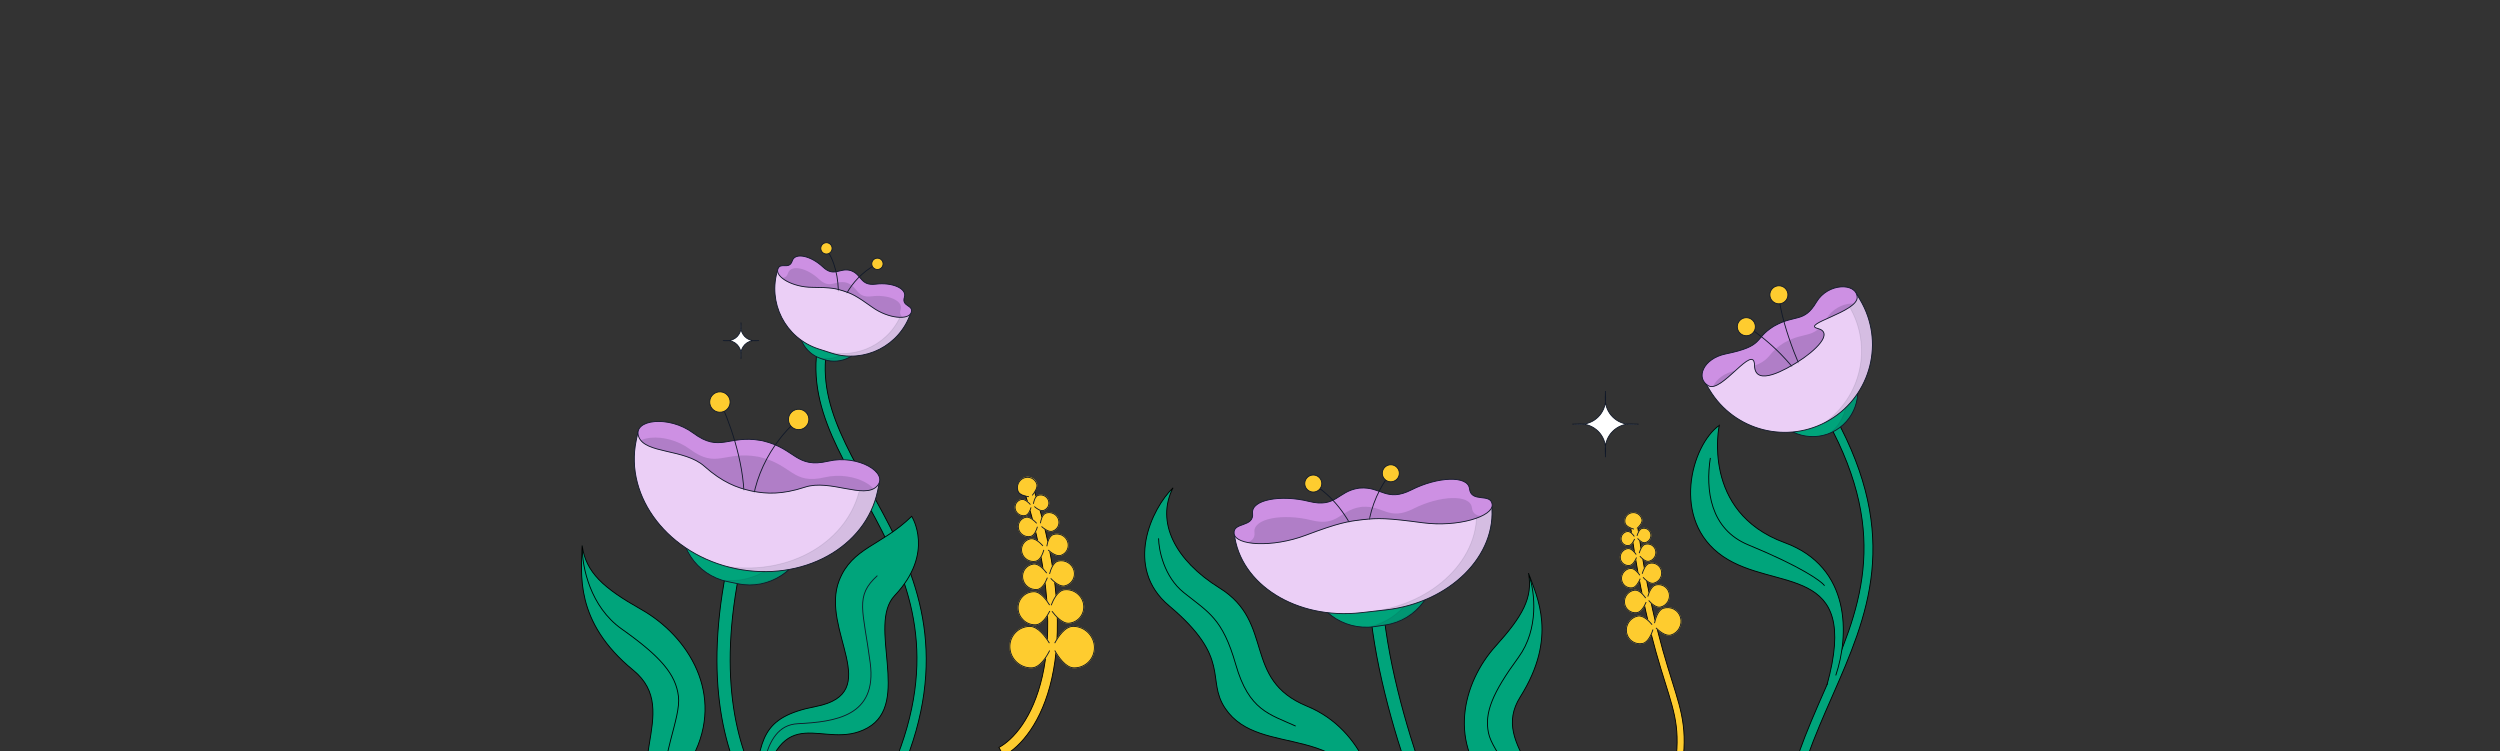 <svg width="1444" height="434" viewBox="0 0 1444 434" fill="none" xmlns="http://www.w3.org/2000/svg">
<rect x="0" y="0" width="1444" height="434" fill="#333333" stroke="none"/>
<g clip-path="url(#clip0_8241_2306)">
<g clip-path="url(#clip1_8241_2306)">
<path d="M471.916 202.439C469.253 222.413 475.069 240.66 483.696 258.654C488.002 267.636 493.058 276.651 498.155 285.805C503.27 294.992 508.443 304.348 513.091 314.158C522.37 333.745 529.489 355.015 529.626 379.788C529.764 404.568 522.916 433.135 503.816 467.241L506.145 468.912L508.475 470.583C527.929 435.846 535.141 406.314 534.997 380.281C534.852 354.243 527.349 331.989 517.824 311.883C513.07 301.848 507.794 292.314 502.686 283.139C497.559 273.931 492.614 265.11 488.414 256.35C480.028 238.858 474.804 221.994 477.233 203.779L474.576 203.109L471.916 202.439Z" fill="#00A47B"/>
<path d="M471.916 202.439L471.664 202.405L471.702 202.122L471.979 202.192L471.916 202.439ZM483.696 258.654L483.466 258.764L483.466 258.764L483.696 258.654ZM498.155 285.805L498.377 285.681L498.377 285.681L498.155 285.805ZM513.091 314.158L513.321 314.049L513.321 314.049L513.091 314.158ZM529.626 379.788L529.881 379.787L529.881 379.787L529.626 379.788ZM503.816 467.241L503.667 467.448L503.482 467.316L503.594 467.117L503.816 467.241ZM506.145 468.912L505.997 469.119L505.997 469.119L506.145 468.912ZM508.475 470.583L508.697 470.708L508.558 470.956L508.327 470.79L508.475 470.583ZM534.997 380.281L535.251 380.28L535.251 380.28L534.997 380.281ZM517.824 311.883L518.054 311.774L518.054 311.774L517.824 311.883ZM502.686 283.139L502.908 283.015L502.908 283.015L502.686 283.139ZM488.414 256.35L488.185 256.46L488.185 256.46L488.414 256.35ZM477.233 203.779L477.295 203.532L477.515 203.587L477.485 203.812L477.233 203.779ZM474.576 203.109L474.638 202.862L474.638 202.862L474.576 203.109ZM471.916 202.439L472.169 202.472C469.515 222.375 475.307 240.568 483.925 258.543L483.696 258.654L483.466 258.764C474.831 240.752 468.991 222.452 471.664 202.405L471.916 202.439ZM483.696 258.654L483.925 258.543C488.228 267.517 493.279 276.525 498.377 285.681L498.155 285.805L497.932 285.929C492.837 276.777 487.777 267.754 483.466 258.764L483.696 258.654ZM498.155 285.805L498.377 285.681C503.492 294.868 508.669 304.23 513.321 314.049L513.091 314.158L512.861 314.267C508.217 304.465 503.048 295.117 497.932 285.929L498.155 285.805ZM513.091 314.158L513.321 314.049C522.609 333.655 529.743 354.963 529.881 379.787L529.626 379.788L529.372 379.79C529.235 355.067 522.131 333.834 512.861 314.267L513.091 314.158ZM529.626 379.788L529.881 379.787C530.019 404.618 523.156 433.228 504.038 467.366L503.816 467.241L503.594 467.117C522.677 433.042 529.509 404.518 529.372 379.79L529.626 379.788ZM503.816 467.241L503.964 467.035L506.293 468.705L506.145 468.912L505.997 469.119L503.667 467.448L503.816 467.241ZM506.145 468.912L506.293 468.705L508.623 470.376L508.475 470.583L508.327 470.79L505.997 469.119L506.145 468.912ZM508.475 470.583L508.253 470.459C527.689 435.753 534.886 406.264 534.742 380.283L534.997 380.281L535.251 380.28C535.396 406.364 528.168 435.939 508.697 470.708L508.475 470.583ZM534.997 380.281L534.742 380.283C534.598 354.295 527.11 332.079 517.594 311.992L517.824 311.883L518.054 311.774C527.588 331.899 535.106 354.192 535.251 380.28L534.997 380.281ZM517.824 311.883L517.594 311.992C512.843 301.965 507.572 292.438 502.464 283.263L502.686 283.139L502.908 283.015C508.017 292.189 513.296 301.73 518.054 311.774L517.824 311.883ZM502.686 283.139L502.464 283.263C497.338 274.057 492.389 265.228 488.185 256.46L488.414 256.35L488.644 256.24C492.84 264.991 497.78 273.805 502.908 283.015L502.686 283.139ZM488.414 256.35L488.185 256.46C479.79 238.95 474.542 222.032 476.98 203.745L477.233 203.779L477.485 203.812C475.066 221.956 480.266 238.766 488.644 256.24L488.414 256.35ZM477.233 203.779L477.171 204.025L474.513 203.356L474.576 203.109L474.638 202.862L477.295 203.532L477.233 203.779ZM474.576 203.109L474.513 203.356L471.854 202.686L471.916 202.439L471.979 202.192L474.638 202.862L474.576 203.109Z" fill="black"/>
<path d="M429.466 319.567C413.412 388.255 425.05 431.456 440.225 457.344C447.839 470.334 456.414 479.09 463.041 484.577C466.355 487.321 469.182 489.246 471.153 490.473C472.139 491.086 472.91 491.525 473.421 491.803C473.676 491.942 473.866 492.041 473.985 492.102C474.045 492.132 474.087 492.154 474.11 492.166L474.13 492.174C474.128 492.173 474.125 492.173 472.476 495.617C470.827 499.059 470.823 499.06 470.819 499.058L470.79 499.043C470.773 499.035 470.751 499.025 470.725 499.012C470.672 498.986 470.602 498.95 470.513 498.905C470.334 498.814 470.083 498.684 469.767 498.511C469.133 498.166 468.234 497.653 467.117 496.958C464.884 495.567 461.775 493.443 458.171 490.459C450.961 484.49 441.764 475.073 433.636 461.207C417.326 433.381 405.599 388.123 422.028 317.829L429.466 319.567Z" fill="#00A47B"/>
<path d="M429.466 319.567L429.714 319.625L429.772 319.377L429.524 319.319L429.466 319.567ZM440.225 457.344L440.005 457.473L440.005 457.473L440.225 457.344ZM463.041 484.577L462.879 484.773L462.879 484.773L463.041 484.577ZM471.153 490.473L471.019 490.689L471.019 490.689L471.153 490.473ZM473.421 491.803L473.299 492.027L473.299 492.027L473.421 491.803ZM473.985 492.102L473.87 492.329L473.87 492.329L473.985 492.102ZM474.11 492.166L473.997 492.394L474.006 492.398L474.11 492.166ZM474.13 492.174L474.025 492.406L474.24 491.945L474.13 492.174ZM472.476 495.617L472.246 495.507L472.476 495.617ZM470.819 499.058L470.705 499.286L470.709 499.288L470.819 499.058ZM470.79 499.043L470.904 498.816L470.901 498.815L470.79 499.043ZM470.725 499.012L470.612 499.24L470.612 499.24L470.725 499.012ZM470.513 498.905L470.397 499.132L470.397 499.132L470.513 498.905ZM469.767 498.511L469.645 498.735L469.645 498.735L469.767 498.511ZM467.117 496.958L466.983 497.174L466.983 497.174L467.117 496.958ZM458.171 490.459L458.009 490.656L458.009 490.656L458.171 490.459ZM433.636 461.207L433.416 461.335L433.416 461.335L433.636 461.207ZM422.028 317.829L422.086 317.581L421.838 317.523L421.78 317.771L422.028 317.829ZM429.466 319.567L429.218 319.509C413.152 388.25 424.793 431.52 440.005 457.473L440.225 457.344L440.444 457.215C425.308 431.392 413.673 388.259 429.714 319.625L429.466 319.567ZM440.225 457.344L440.005 457.473C447.636 470.492 456.232 479.27 462.879 484.773L463.041 484.577L463.203 484.381C456.595 478.91 448.041 470.176 440.444 457.215L440.225 457.344ZM463.041 484.577L462.879 484.773C466.203 487.525 469.039 489.457 471.019 490.689L471.153 490.473L471.288 490.257C469.325 489.035 466.508 487.117 463.203 484.381L463.041 484.577ZM471.153 490.473L471.019 490.689C472.008 491.305 472.784 491.746 473.299 492.027L473.421 491.803L473.543 491.58C473.036 491.304 472.269 490.868 471.288 490.257L471.153 490.473ZM473.421 491.803L473.299 492.027C473.556 492.167 473.748 492.267 473.87 492.329L473.985 492.102L474.101 491.875C473.984 491.815 473.796 491.717 473.543 491.58L473.421 491.803ZM473.985 492.102L473.87 492.329C473.928 492.359 473.972 492.381 473.997 492.394L474.11 492.166L474.223 491.937C474.202 491.927 474.162 491.906 474.101 491.875L473.985 492.102ZM474.11 492.166L474.006 492.398L474.025 492.406L474.13 492.174L474.234 491.942L474.215 491.933L474.11 492.166ZM474.13 492.174L474.24 491.945C474.24 491.945 474.239 491.944 474.238 491.944C474.238 491.944 474.235 491.943 474.234 491.942C474.23 491.94 474.223 491.937 474.215 491.934C474.199 491.929 474.174 491.922 474.144 491.92C474.078 491.916 474.025 491.939 473.992 491.96C473.963 491.979 473.945 491.999 473.937 492.007C473.929 492.017 473.922 492.026 473.919 492.031C473.909 492.046 473.902 492.06 473.901 492.062C473.895 492.072 473.887 492.089 473.874 492.115C473.847 492.17 473.795 492.278 473.691 492.493C473.484 492.924 473.071 493.785 472.246 495.507L472.476 495.617L472.705 495.727C473.53 494.005 473.943 493.144 474.15 492.714C474.254 492.499 474.305 492.392 474.331 492.34C474.344 492.312 474.349 492.302 474.351 492.3C474.353 492.295 474.348 492.306 474.339 492.319C474.336 492.323 474.33 492.332 474.321 492.342C474.314 492.35 474.296 492.37 474.267 492.388C474.234 492.41 474.182 492.432 474.116 492.428C474.085 492.427 474.061 492.42 474.044 492.414C474.036 492.411 474.03 492.409 474.026 492.407C474.025 492.406 474.022 492.405 474.021 492.405C474.021 492.404 474.02 492.404 474.02 492.404L474.13 492.174ZM472.476 495.617L472.246 495.507C471.422 497.228 471.008 498.089 470.801 498.518C470.697 498.734 470.645 498.84 470.62 498.892C470.613 498.905 470.609 498.914 470.605 498.92C470.602 498.927 470.601 498.929 470.601 498.928C470.601 498.928 470.603 498.926 470.605 498.922C470.606 498.92 470.613 498.909 470.623 498.897C470.626 498.894 470.661 498.846 470.728 498.821C470.771 498.804 470.819 498.799 470.865 498.808C470.886 498.811 470.902 498.817 470.913 498.821C470.918 498.823 470.922 498.825 470.925 498.826C470.927 498.828 470.929 498.829 470.93 498.829L470.819 499.058L470.709 499.288C470.709 499.288 470.711 499.289 470.714 499.29C470.717 499.291 470.721 499.293 470.726 499.295C470.737 499.299 470.753 499.305 470.774 499.309C470.82 499.317 470.868 499.312 470.911 499.296C470.979 499.27 471.015 499.222 471.018 499.218C471.035 499.197 471.046 499.176 471.046 499.175C471.053 499.163 471.063 499.145 471.076 499.118C471.103 499.063 471.156 498.955 471.26 498.74C471.467 498.309 471.881 497.448 472.705 495.727L472.476 495.617ZM470.819 499.058L470.933 498.83L470.904 498.816L470.79 499.043L470.676 499.271L470.705 499.286L470.819 499.058ZM470.79 499.043L470.901 498.815C470.868 498.798 470.87 498.8 470.837 498.784L470.725 499.012L470.612 499.24C470.631 499.25 470.678 499.272 470.679 499.272L470.79 499.043ZM470.725 499.012L470.837 498.784C470.787 498.759 470.718 498.724 470.628 498.678L470.513 498.905L470.397 499.132C470.485 499.176 470.558 499.214 470.612 499.24L470.725 499.012ZM470.513 498.905L470.628 498.678C470.451 498.588 470.202 498.459 469.888 498.288L469.767 498.511L469.645 498.735C469.964 498.909 470.217 499.04 470.397 499.132L470.513 498.905ZM469.767 498.511L469.888 498.288C469.259 497.945 468.364 497.434 467.252 496.741L467.117 496.958L466.983 497.174C468.104 497.872 469.007 498.387 469.645 498.735L469.767 498.511ZM467.117 496.958L467.252 496.741C465.027 495.357 461.928 493.239 458.333 490.263L458.171 490.459L458.009 490.656C461.622 493.647 464.74 495.778 466.983 497.174L467.117 496.958ZM458.171 490.459L458.333 490.263C451.143 484.31 441.966 474.915 433.855 461.078L433.636 461.207L433.416 461.335C441.561 475.231 450.78 484.67 458.009 490.656L458.171 490.459ZM433.636 461.207L433.855 461.078C417.583 433.317 405.86 388.127 422.276 317.887L422.028 317.829L421.78 317.771C405.339 388.118 417.068 433.445 433.416 461.335L433.636 461.207ZM422.028 317.829L421.97 318.077L429.408 319.815L429.466 319.567L429.524 319.319L422.086 317.581L422.028 317.829Z" fill="black"/>
<path d="M471.213 408.069C438.935 414.328 440.037 427.628 435.204 454.68L439.099 460.302C451.154 401.053 475.512 434.735 501.097 420.42C526.681 406.105 500.639 361.01 516.781 343.976C540.194 319.27 526.579 298.235 526.579 298.235C508.995 315.367 492.252 316.181 484.728 335.242C473.486 363.722 511.384 400.28 471.213 408.069Z" fill="#00A47B"/>
<path d="M506.764 332.484C493.6 344.464 498.595 352.156 502.644 382.968C506.693 413.78 482.371 416.915 460.862 418.014C449.463 418.596 444.739 427.668 441.487 438.957" stroke="#101828" stroke-width="0.509"/>
<path d="M435.204 454.68C440.036 427.627 438.934 414.328 471.213 408.069C511.384 400.28 473.486 363.722 484.728 335.242C492.252 316.181 508.995 315.366 526.579 298.235C526.579 298.235 540.194 319.269 516.781 343.976C500.639 361.01 526.681 406.105 501.097 420.42C475.512 434.734 451.154 401.052 439.098 460.302" stroke="black" stroke-width="0.509"/>
<path d="M394.153 296.292L465.792 311.193V311.193C462.025 329.305 444.288 340.934 426.176 337.166L420.127 335.908C402.015 332.141 390.386 314.404 394.153 296.292V296.292Z" fill="#00A47B" stroke="#101828" stroke-width="0.509"/>
<path opacity="0.1" fill-rule="evenodd" clip-rule="evenodd" d="M455.214 311.364C452.012 326.759 435.986 336.71 418.162 335.185C419.771 335.727 421.437 336.181 423.152 336.538C442.935 340.652 461.814 330.323 465.32 313.466L465.793 311.193L455.686 309.091L455.214 311.364Z" fill="#101828" stroke="#101828" stroke-width="0.509"/>
<path d="M368.547 249.3L508.014 278.309L506.933 283.504C500.107 316.321 463.353 336.43 424.84 328.42C386.327 320.409 360.64 287.312 367.466 254.495L368.547 249.3Z" fill="#EBCFF6" stroke="#101828" stroke-width="0.509"/>
<path opacity="0.1" fill-rule="evenodd" clip-rule="evenodd" d="M496.827 281.402C490.303 312.771 456.432 332.529 419.819 327.215C421.467 327.664 423.141 328.066 424.841 328.42C463.353 336.43 500.108 316.321 506.934 283.504L508.014 278.309L497.908 276.207L496.827 281.402Z" fill="#101828" stroke="#101828" stroke-width="0.509"/>
<path d="M440.255 254.567C440.489 254.613 440.726 254.659 440.965 254.709L440.96 254.733C459.58 259.205 459.705 270.752 478.38 266.386C495.674 262.343 513.824 273.251 506.49 280.871C499.156 288.492 479.428 276.597 464.954 281.378C451.411 285.851 442.408 285.188 434.923 283.757L434.921 283.77C434.658 283.715 434.395 283.656 434.13 283.598C433.886 283.549 433.642 283.503 433.401 283.452L433.403 283.441C425.969 281.769 417.447 278.787 406.811 269.285C395.443 259.129 372.61 262.17 368.923 252.257C365.236 242.344 386.229 239.579 400.476 250.182C415.862 261.633 420.582 251.093 439.44 254.417L439.445 254.392C439.719 254.449 439.989 254.507 440.255 254.567Z" fill="#CD90E3"/>
<path d="M440.255 254.567L440.199 254.816L440.206 254.817L440.255 254.567ZM440.965 254.709L441.215 254.761L441.266 254.512L441.017 254.46L440.965 254.709ZM440.96 254.733L440.711 254.681L440.661 254.923L440.901 254.98L440.96 254.733ZM478.38 266.386L478.438 266.634L478.438 266.634L478.38 266.386ZM506.49 280.871L506.674 281.048L506.674 281.048L506.49 280.871ZM464.954 281.378L464.874 281.136L464.874 281.136L464.954 281.378ZM434.923 283.757L434.971 283.507L434.725 283.46L434.674 283.705L434.923 283.757ZM434.921 283.77L434.869 284.019L435.118 284.071L435.17 283.821L434.921 283.77ZM434.13 283.598L434.184 283.349L434.181 283.349L434.13 283.598ZM433.401 283.452L433.151 283.401L433.1 283.65L433.349 283.702L433.401 283.452ZM433.403 283.441L433.652 283.493L433.703 283.248L433.459 283.193L433.403 283.441ZM406.811 269.285L406.98 269.095L406.98 269.095L406.811 269.285ZM368.923 252.257L368.684 252.346L368.684 252.346L368.923 252.257ZM400.476 250.182L400.628 249.978L400.628 249.978L400.476 250.182ZM439.44 254.417L439.396 254.667L439.639 254.71L439.689 254.469L439.44 254.417ZM439.445 254.392L439.497 254.143L439.248 254.091L439.196 254.34L439.445 254.392ZM440.255 254.567L440.206 254.817C440.44 254.862 440.676 254.909 440.913 254.958L440.965 254.709L441.017 254.46C440.777 254.41 440.538 254.363 440.303 254.317L440.255 254.567ZM440.965 254.709L440.716 254.657L440.711 254.681L440.96 254.733L441.21 254.785L441.215 254.761L440.965 254.709ZM440.96 254.733L440.901 254.98C450.159 257.204 454.798 261.175 459.515 264.09C461.875 265.548 464.254 266.74 467.227 267.287C470.199 267.833 473.745 267.731 478.438 266.634L478.38 266.386L478.322 266.138C473.678 267.224 470.205 267.316 467.319 266.786C464.434 266.255 462.117 265.099 459.783 263.657C455.114 260.772 450.381 256.733 441.02 254.485L440.96 254.733ZM478.38 266.386L478.438 266.634C487.022 264.627 495.819 266.333 501.548 269.478C504.416 271.052 506.484 272.97 507.393 274.931C507.845 275.908 508.008 276.892 507.846 277.853C507.684 278.814 507.194 279.773 506.307 280.695L506.49 280.871L506.674 281.048C507.62 280.065 508.167 279.016 508.348 277.937C508.53 276.859 508.343 275.772 507.855 274.717C506.882 272.617 504.708 270.632 501.793 269.032C495.957 265.828 487.032 264.102 478.322 266.138L478.38 266.386ZM506.49 280.871L506.307 280.695C504.542 282.529 502.015 283.208 498.939 283.239C495.861 283.269 492.279 282.652 488.446 281.939C484.623 281.228 480.555 280.425 476.54 280.1C472.523 279.774 468.538 279.926 464.874 281.136L464.954 281.378L465.034 281.619C468.607 280.439 472.516 280.285 476.499 280.607C480.482 280.93 484.519 281.727 488.353 282.44C492.178 283.151 495.808 283.779 498.944 283.748C502.082 283.716 504.772 283.024 506.674 281.048L506.49 280.871ZM464.954 281.378L464.874 281.136C451.379 285.593 442.42 284.932 434.971 283.507L434.923 283.757L434.875 284.007C442.395 285.445 451.443 286.108 465.034 281.619L464.954 281.378ZM434.923 283.757L434.674 283.705L434.671 283.718L434.921 283.77L435.17 283.821L435.173 283.809L434.923 283.757ZM434.921 283.77L434.973 283.52C434.711 283.466 434.453 283.407 434.184 283.349L434.13 283.598L434.077 283.847C434.338 283.904 434.606 283.964 434.869 284.019L434.921 283.77ZM434.13 283.598L434.181 283.349C433.932 283.299 433.693 283.253 433.453 283.203L433.401 283.452L433.349 283.702C433.591 283.752 433.839 283.8 434.08 283.848L434.13 283.598ZM433.401 283.452L433.65 283.504L433.652 283.493L433.403 283.441L433.154 283.389L433.151 283.401L433.401 283.452ZM433.403 283.441L433.459 283.193C426.059 281.529 417.579 278.564 406.98 269.095L406.811 269.285L406.641 269.475C417.315 279.011 425.878 282.01 433.347 283.689L433.403 283.441ZM406.811 269.285L406.98 269.095C404.103 266.524 400.509 264.796 396.696 263.493C392.884 262.19 388.834 261.305 385.044 260.432C381.244 259.557 377.714 258.695 374.903 257.439C372.095 256.184 370.049 254.554 369.161 252.169L368.923 252.257L368.684 252.346C369.64 254.917 371.831 256.624 374.696 257.904C377.559 259.184 381.138 260.055 384.929 260.928C388.73 261.804 392.75 262.682 396.531 263.975C400.312 265.267 403.835 266.967 406.641 269.475L406.811 269.285ZM368.923 252.257L369.161 252.169C368.715 250.969 368.648 249.894 368.883 248.948C369.118 248.002 369.659 247.165 370.463 246.45C372.078 245.013 374.74 244.08 377.997 243.78C384.505 243.18 393.252 245.123 400.324 250.387L400.476 250.182L400.628 249.978C393.452 244.638 384.58 242.662 377.951 243.273C374.64 243.578 371.854 244.531 370.125 246.07C369.257 246.842 368.652 247.765 368.389 248.826C368.125 249.887 368.208 251.067 368.684 252.346L368.923 252.257ZM400.476 250.182L400.324 250.387C404.191 253.264 407.402 254.772 410.346 255.455C413.29 256.14 415.947 255.996 418.692 255.599C424.181 254.807 430.018 253.015 439.396 254.667L439.44 254.417L439.484 254.166C430.003 252.495 424.052 254.311 418.62 255.095C415.904 255.487 413.318 255.623 410.461 254.959C407.603 254.295 404.455 252.826 400.628 249.978L400.476 250.182ZM439.44 254.417L439.689 254.469L439.695 254.444L439.445 254.392L439.196 254.34L439.191 254.365L439.44 254.417ZM439.445 254.392L439.393 254.641C439.666 254.698 439.934 254.756 440.199 254.816L440.255 254.567L440.311 254.319C440.043 254.259 439.772 254.2 439.497 254.143L439.445 254.392Z" fill="#101828"/>
<path opacity="0.15" d="M438.266 263.873C438.517 263.921 438.771 263.971 439.027 264.024L439.184 264.057L439.178 264.087C448.42 266.338 453.11 270.334 457.763 273.21C460.101 274.655 462.431 275.818 465.332 276.351C468.234 276.884 471.721 276.79 476.374 275.702C485.061 273.672 493.962 275.394 499.777 278.586C501.832 279.714 503.51 281.033 504.657 282.442C503.045 283.293 501.106 283.63 498.943 283.652C495.818 283.684 492.196 283.058 488.37 282.347C484.538 281.635 480.496 280.836 476.507 280.513C472.518 280.19 468.595 280.344 465.005 281.53C451.525 285.982 442.525 285.356 435.049 283.941L435.046 283.958L434.889 283.925C434.636 283.873 434.383 283.819 434.128 283.764C433.873 283.713 433.62 283.661 433.368 283.609L433.211 283.576L433.214 283.559C425.795 281.876 417.292 278.861 406.706 269.403C403.886 266.885 400.35 265.179 396.563 263.884C392.776 262.59 388.75 261.711 384.952 260.836C381.159 259.962 377.588 259.092 374.735 257.817C372.76 256.934 371.115 255.851 369.977 254.427C371.591 253.594 373.655 253.054 375.989 252.839C382.595 252.231 391.445 254.2 398.601 259.526C402.435 262.38 405.595 263.857 408.469 264.524C411.342 265.192 413.942 265.054 416.662 264.661C422.076 263.879 427.972 262.084 437.345 263.706L437.351 263.675L437.508 263.708C437.764 263.761 438.017 263.817 438.266 263.873Z" fill="#101828"/>
<mask id="mask0_8241_2306" style="mask-type:alpha" maskUnits="userSpaceOnUse" x="378" y="211" width="122" height="74">
<path d="M446.544 227.326C462.391 231.222 467.801 239.998 483.958 235.108C498.919 230.58 502.835 270.965 496.316 278.755C489.797 286.545 473.217 275.306 460.654 280.484C448.9 285.328 441.192 284.935 434.811 283.734L434.809 283.746C434.594 283.701 434.378 283.655 434.161 283.608C433.943 283.565 433.727 283.521 433.512 283.477L433.515 283.464C427.184 282.022 419.959 279.309 411.111 270.179C401.655 260.421 381.968 264.117 379.096 254.373C376.225 244.63 401.975 203.391 413.89 213.51C426.757 224.436 429.162 224.31 445.248 227.057L445.253 227.033C445.471 227.079 445.686 227.126 445.899 227.174C446.114 227.215 446.33 227.257 446.549 227.303L446.544 227.326Z" fill="#D88DE8" stroke="black" stroke-width="0.509"/>
</mask>
<g mask="url(#mask0_8241_2306)">
<path d="M434.426 291.708C437.344 265.463 455.414 244.704 466.357 238.757" stroke="#101828" stroke-width="0.509"/>
<path d="M415.603 231.426C420.36 241.091 429.86 265.967 429.803 288.146" stroke="#101828" stroke-width="0.509"/>
<path d="M461.656 236.381C464.907 236.578 467.384 239.374 467.186 242.626C466.989 245.877 464.193 248.353 460.942 248.156C457.69 247.959 455.214 245.163 455.411 241.912C455.608 238.66 458.404 236.184 461.656 236.381Z" fill="#FECC2F" stroke="#101828" stroke-width="0.509"/>
<path d="M416.18 226.329C419.431 226.526 421.908 229.322 421.711 232.573C421.513 235.825 418.717 238.301 415.466 238.104C412.214 237.907 409.738 235.111 409.935 231.859C410.132 228.608 412.928 226.132 416.18 226.329Z" fill="#FECC2F" stroke="#101828" stroke-width="0.509"/>
</g>
<path d="M945.194 299.204C953.39 357.533 962.475 382.274 967.892 400.123C970.617 409.104 972.46 416.48 972.745 425.492C973.03 434.477 971.764 444.979 968.439 460.26L964.459 459.395C967.753 444.253 968.943 434.124 968.674 425.622C968.405 417.147 966.685 410.177 963.993 401.305C958.574 383.446 949.404 358.44 941.16 299.77L945.194 299.204Z" fill="#FECC2F"/>
<path d="M945.194 299.204L945.446 299.168L945.411 298.916L945.159 298.951L945.194 299.204ZM967.892 400.123L968.135 400.049L968.135 400.049L967.892 400.123ZM972.745 425.492L972.999 425.484L972.999 425.484L972.745 425.492ZM968.439 460.26L968.385 460.509L968.634 460.563L968.688 460.314L968.439 460.26ZM964.459 459.395L964.21 459.341L964.156 459.59L964.405 459.644L964.459 459.395ZM968.674 425.622L968.928 425.614L968.928 425.614L968.674 425.622ZM963.993 401.305L964.237 401.231L964.237 401.231L963.993 401.305ZM941.16 299.77L941.125 299.518L940.873 299.553L940.908 299.805L941.16 299.77ZM945.194 299.204L944.942 299.239C953.141 357.589 962.232 382.347 967.648 400.196L967.892 400.123L968.135 400.049C962.719 382.2 953.639 357.476 945.446 299.168L945.194 299.204ZM967.892 400.123L967.648 400.196C970.371 409.171 972.206 416.521 972.491 425.5L972.745 425.492L972.999 425.484C972.713 416.438 970.863 409.037 968.135 400.049L967.892 400.123ZM972.745 425.492L972.491 425.5C972.774 434.455 971.513 444.934 968.191 460.206L968.439 460.26L968.688 460.314C972.014 445.024 973.285 434.499 972.999 425.484L972.745 425.492ZM968.439 460.26L968.493 460.011L964.513 459.146L964.459 459.395L964.405 459.644L968.385 460.509L968.439 460.26ZM964.459 459.395L964.708 459.449C968.004 444.298 969.198 434.146 968.928 425.614L968.674 425.622L968.419 425.63C968.687 434.101 967.502 444.207 964.21 459.341L964.459 459.395ZM968.674 425.622L968.928 425.614C968.659 417.105 966.931 410.11 964.237 401.231L963.993 401.305L963.749 401.379C966.439 410.244 968.152 417.189 968.419 425.63L968.674 425.622ZM963.993 401.305L964.237 401.231C958.818 383.373 949.653 358.383 941.412 299.735L941.16 299.77L940.908 299.805C949.155 358.497 958.33 383.519 963.749 401.379L963.993 401.305ZM941.16 299.77L941.195 300.022L945.23 299.456L945.194 299.204L945.159 298.951L941.125 299.518L941.16 299.77Z" fill="black"/>
<path d="M945.44 353.878C948.07 353.546 949.982 349.754 950.813 347.76C951.114 347.038 951.274 346.552 951.274 346.552C951.274 346.552 951.013 346.102 950.562 345.455C949.351 343.719 946.764 340.562 944.153 340.891C940.571 341.343 937.953 344.637 938.32 348.217C938.687 351.798 941.858 354.329 945.44 353.878Z" fill="#FECC2F" stroke="#FECC2F" stroke-width="0.509" stroke-linejoin="round"/>
<path d="M950.813 347.76C949.982 349.754 948.07 353.546 945.44 353.878C941.858 354.329 938.687 351.798 938.32 348.217C937.953 344.637 940.571 341.343 944.153 340.891C946.764 340.562 949.351 343.719 950.562 345.455" stroke="#101828" stroke-width="0.509" stroke-linejoin="round"/>
<path d="M942.763 339.536C945.033 339.25 946.684 335.976 947.401 334.255C947.661 333.631 947.799 333.211 947.799 333.211C947.799 333.211 947.574 332.823 947.185 332.265C946.139 330.766 943.905 328.041 941.651 328.325C938.559 328.715 936.299 331.558 936.616 334.649C936.932 337.74 939.67 339.926 942.763 339.536Z" fill="#FECC2F" stroke="#FECC2F" stroke-width="0.509" stroke-linejoin="round"/>
<path d="M947.401 334.255C946.684 335.976 945.033 339.25 942.763 339.536C939.67 339.926 936.932 337.74 936.616 334.649C936.299 331.558 938.559 328.715 941.651 328.325C943.905 328.041 946.139 330.766 947.185 332.265" stroke="#101828" stroke-width="0.509" stroke-linejoin="round"/>
<path d="M941.23 326.606C943.202 326.358 944.635 323.515 945.258 322.02C945.484 321.479 945.603 321.115 945.603 321.115C945.603 321.115 945.408 320.777 945.07 320.293C944.162 318.991 942.222 316.624 940.265 316.871C937.58 317.21 935.617 319.679 935.892 322.363C936.168 325.047 938.545 326.945 941.23 326.606Z" fill="#FECC2F" stroke="#FECC2F" stroke-width="0.509" stroke-linejoin="round"/>
<path d="M945.258 322.02C944.635 323.515 943.202 326.358 941.23 326.606C938.545 326.945 936.168 325.047 935.892 322.363C935.617 319.679 937.58 317.21 940.265 316.871C942.222 316.624 944.162 318.991 945.07 320.293" stroke="#101828" stroke-width="0.509" stroke-linejoin="round"/>
<path d="M940.791 315.109C942.433 314.902 943.627 312.534 944.146 311.289C944.334 310.838 944.433 310.535 944.433 310.535C944.433 310.535 944.271 310.254 943.989 309.851C943.233 308.766 941.618 306.796 939.988 307.001C937.751 307.283 936.117 309.339 936.346 311.575C936.575 313.81 938.555 315.391 940.791 315.109Z" fill="#FECC2F" stroke="#FECC2F" stroke-width="0.509" stroke-linejoin="round"/>
<path d="M944.146 311.289C943.627 312.534 942.433 314.902 940.791 315.109C938.555 315.391 936.575 313.81 936.346 311.575C936.117 309.339 937.751 307.283 939.988 307.001C941.618 306.796 943.233 308.766 943.989 309.851" stroke="#101828" stroke-width="0.509" stroke-linejoin="round"/>
<path d="M948.821 371.652C952.012 370.979 953.973 366.136 954.791 363.608C955.087 362.692 955.233 362.08 955.233 362.08C955.233 362.08 954.869 361.555 954.251 360.808C952.59 358.801 949.099 355.192 945.931 355.859C941.584 356.774 938.707 361.077 939.519 365.43C940.33 369.784 944.474 372.567 948.821 371.652Z" fill="#FECC2F" stroke="#FECC2F" stroke-width="0.509" stroke-linejoin="round"/>
<path d="M954.791 363.608C953.973 366.136 952.012 370.979 948.821 371.652C944.474 372.567 940.33 369.784 939.519 365.43C938.707 361.077 941.584 356.774 945.931 355.859C949.099 355.192 952.59 358.801 954.251 360.808" stroke="#101828" stroke-width="0.509" stroke-linejoin="round"/>
<path d="M938.649 302.104C939.13 304.072 942.177 305.192 943.764 305.649C944.338 305.815 944.721 305.893 944.721 305.893C944.721 305.893 945.04 305.656 945.492 305.257C946.704 304.186 948.875 301.945 948.397 299.992C947.741 297.311 945.012 295.611 942.325 296.202C939.638 296.794 937.993 299.423 938.649 302.104Z" fill="#FECC2F" stroke="#FECC2F" stroke-width="0.509" stroke-linejoin="round"/>
<path d="M943.764 305.649C942.177 305.192 939.13 304.072 938.649 302.104C937.993 299.423 939.638 296.794 942.325 296.202C945.012 295.611 947.741 297.311 948.397 299.992C948.875 301.945 946.704 304.186 945.492 305.257" stroke="#101828" stroke-width="0.509" stroke-linejoin="round"/>
<path d="M948.515 305.217C946.857 305.623 945.914 308.188 945.529 309.524C945.39 310.008 945.324 310.331 945.324 310.331C945.324 310.331 945.523 310.599 945.859 310.979C946.761 312.001 948.648 313.829 950.293 313.426C952.55 312.874 953.982 310.575 953.484 308.313C952.986 306.05 950.772 304.665 948.515 305.217Z" fill="#FECC2F" stroke="#FECC2F" stroke-width="0.509" stroke-linejoin="round"/>
<path d="M945.529 309.524C945.914 308.188 946.857 305.623 948.515 305.217C950.772 304.665 952.986 306.05 953.484 308.313C953.982 310.575 952.55 312.874 950.293 313.426C948.648 313.829 946.761 312.001 945.859 310.979" stroke="#101828" stroke-width="0.509" stroke-linejoin="round"/>
<path d="M950.366 314.353C948.384 314.838 947.255 317.906 946.795 319.504C946.629 320.083 946.55 320.468 946.55 320.468C946.55 320.468 946.788 320.789 947.19 321.244C948.269 322.465 950.525 324.652 952.493 324.17C955.192 323.51 956.905 320.761 956.309 318.055C955.713 315.349 953.066 313.692 950.366 314.353Z" fill="#FECC2F" stroke="#FECC2F" stroke-width="0.509" stroke-linejoin="round"/>
<path d="M946.795 319.504C947.255 317.906 948.384 314.838 950.366 314.353C953.066 313.692 955.713 315.349 956.309 318.055C956.905 320.761 955.192 323.51 952.493 324.17C950.525 324.652 948.269 322.465 947.19 321.244" stroke="#101828" stroke-width="0.509" stroke-linejoin="round"/>
<path d="M952.708 325.399C950.396 325.965 949.079 329.544 948.543 331.408C948.348 332.083 948.256 332.533 948.256 332.533C948.256 332.533 948.534 332.908 949.003 333.438C950.262 334.863 952.894 337.414 955.189 336.853C958.339 336.082 960.337 332.875 959.642 329.718C958.947 326.561 955.858 324.628 952.708 325.399Z" fill="#FECC2F" stroke="#FECC2F" stroke-width="0.509" stroke-linejoin="round"/>
<path d="M948.543 331.408C949.079 329.544 950.396 325.965 952.708 325.399C955.858 324.628 958.947 326.561 959.642 329.718C960.337 332.875 958.339 336.082 955.189 336.853C952.894 337.414 950.262 334.863 949.003 333.438" stroke="#101828" stroke-width="0.509" stroke-linejoin="round"/>
<path d="M956.398 337.882C953.823 338.512 952.357 342.498 951.759 344.573C951.542 345.325 951.44 345.826 951.44 345.826C951.44 345.826 951.75 346.243 952.272 346.834C953.674 348.421 956.605 351.261 959.161 350.636C962.668 349.778 964.892 346.206 964.118 342.691C963.345 339.176 959.905 337.023 956.398 337.882Z" fill="#FECC2F" stroke="#FECC2F" stroke-width="0.509" stroke-linejoin="round"/>
<path d="M951.759 344.573C952.357 342.498 953.823 338.512 956.398 337.882C959.905 337.023 963.345 339.176 964.118 342.691C964.892 346.206 962.668 349.778 959.161 350.636C956.605 351.261 953.674 348.421 952.272 346.834" stroke="#101828" stroke-width="0.509" stroke-linejoin="round"/>
<path d="M960.787 351.328C957.679 352.314 956.208 357.328 955.645 359.925C955.442 360.866 955.357 361.489 955.357 361.489C955.357 361.489 955.772 361.976 956.461 362.658C958.313 364.49 962.145 367.734 965.231 366.756C969.465 365.413 971.901 360.845 970.661 356.594C969.421 352.344 965.021 349.985 960.787 351.328Z" fill="#FECC2F" stroke="#FECC2F" stroke-width="0.509" stroke-linejoin="round"/>
<path d="M955.645 359.925C956.208 357.328 957.679 352.314 960.787 351.328C965.021 349.985 969.421 352.344 970.661 356.594C971.901 360.845 969.465 365.413 965.231 366.756C962.145 367.734 958.313 364.49 956.461 362.658" stroke="#101828" stroke-width="0.509" stroke-linejoin="round"/>
<path opacity="0.15" fill-rule="evenodd" clip-rule="evenodd" d="M558.595 66.052C558.608 66.053 558.621 66.055 558.634 66.056L558.678 66.06C558.695 66.062 558.711 66.064 558.728 66.066L558.756 66.069L558.769 66.071C558.739 66.067 558.709 66.064 558.678 66.06C558.655 66.058 558.631 66.056 558.608 66.053L558.595 66.052Z" fill="#101828"/>
<path d="M462.39 183.836L499.413 195.85V195.85C496.262 205.563 485.833 210.881 476.12 207.73L474.269 207.129C464.557 203.977 459.238 193.549 462.39 183.836V183.836Z" fill="#00A47B" stroke="#101828" stroke-width="0.509"/>
<path opacity="0.1" fill-rule="evenodd" clip-rule="evenodd" d="M494.785 194.349C491.785 203.594 482.192 208.858 472.898 206.625C473.345 206.809 473.802 206.977 474.269 207.129L476.12 207.73C485.833 210.882 496.262 205.563 499.413 195.85L494.785 194.349Z" fill="#101828" stroke="#101828" stroke-width="0.509"/>
<path d="M449.316 155.552L526.14 180.482C519.919 199.651 499.337 210.148 480.167 203.928L472.762 201.525C453.593 195.305 443.096 174.722 449.316 155.552Z" fill="#EBCFF6" stroke="#101828" stroke-width="0.509"/>
<path opacity="0.1" fill-rule="evenodd" clip-rule="evenodd" d="M521.512 178.98C515.292 198.149 494.709 208.647 475.539 202.426L480.167 203.928C499.337 210.148 519.92 199.651 526.14 180.482L521.512 178.98Z" fill="#101828" stroke="#101828" stroke-width="0.509"/>
<path d="M491.69 156.399C497.927 158.744 496.875 165.256 505.912 164.123C515.164 162.964 524.024 166.582 522.372 171.675C520.577 177.206 527.777 176.031 526.326 180.502C524.875 184.973 513.18 184.144 503.891 177.488C494.609 170.837 492.04 169.622 487.39 168.113C483.026 166.708 480.141 166.004 469.15 165.959C457.784 165.913 447.82 159.969 449.27 155.498C450.721 151.026 455.823 156.193 457.618 150.662C459.271 145.569 468.513 147.824 475.274 154.18C481.876 160.387 484.842 154.5 491.228 156.249L491.231 156.237C491.309 156.263 491.386 156.289 491.462 156.315C491.539 156.338 491.616 156.362 491.694 156.388L491.69 156.399Z" fill="#CD90E3"/>
<path d="M491.69 156.399L491.448 156.32L491.373 156.551L491.601 156.637L491.69 156.399ZM505.912 164.123L505.943 164.376L505.943 164.376L505.912 164.123ZM522.372 171.675L522.614 171.754L522.614 171.754L522.372 171.675ZM526.326 180.502L526.568 180.581L526.568 180.581L526.326 180.502ZM503.891 177.488L503.743 177.695L503.743 177.695L503.891 177.488ZM487.39 168.113L487.469 167.871L487.468 167.871L487.39 168.113ZM469.15 165.959L469.149 166.214L469.149 166.214L469.15 165.959ZM449.27 155.498L449.028 155.419L449.028 155.419L449.27 155.498ZM457.618 150.662L457.375 150.584L457.375 150.584L457.618 150.662ZM475.274 154.18L475.448 153.995L475.448 153.995L475.274 154.18ZM491.228 156.249L491.161 156.494L491.395 156.558L491.47 156.327L491.228 156.249ZM491.231 156.237L491.31 155.995L491.068 155.917L490.989 156.159L491.231 156.237ZM491.462 156.315L491.378 156.556L491.389 156.559L491.462 156.315ZM491.694 156.388L491.936 156.466L492.015 156.224L491.773 156.145L491.694 156.388ZM491.69 156.399L491.601 156.637C494.645 157.782 495.88 159.917 497.564 161.738C498.401 162.643 499.343 163.454 500.663 163.962C501.982 164.468 503.655 164.663 505.943 164.376L505.912 164.123L505.88 163.871C503.65 164.15 502.066 163.955 500.846 163.486C499.626 163.018 498.747 162.267 497.938 161.392C496.33 159.654 494.972 157.361 491.78 156.16L491.69 156.399ZM505.912 164.123L505.943 164.376C510.533 163.801 515.013 164.413 518.128 165.787C519.687 166.475 520.884 167.344 521.591 168.331C522.291 169.309 522.515 170.407 522.13 171.596L522.372 171.675L522.614 171.754C523.054 170.396 522.791 169.132 522.005 168.035C521.226 166.948 519.94 166.03 518.334 165.321C515.119 163.903 510.543 163.286 505.88 163.871L505.912 164.123ZM522.372 171.675L522.13 171.596C521.665 173.028 521.772 174.067 522.213 174.88C522.645 175.677 523.381 176.219 524.076 176.696C524.792 177.187 525.452 177.604 525.862 178.165C526.251 178.696 526.424 179.374 526.083 180.424L526.326 180.502L526.568 180.581C526.953 179.395 526.77 178.543 526.273 177.864C525.798 177.215 525.042 176.741 524.364 176.276C523.665 175.796 523.028 175.315 522.66 174.637C522.302 173.976 522.181 173.088 522.614 171.754L522.372 171.675ZM526.326 180.502L526.083 180.424C525.756 181.433 524.841 182.177 523.439 182.61C522.038 183.043 520.188 183.153 518.076 182.915C513.855 182.439 508.65 180.585 504.039 177.281L503.891 177.488L503.743 177.695C508.422 181.047 513.708 182.935 518.019 183.421C520.173 183.663 522.099 183.558 523.59 183.097C525.079 182.636 526.17 181.807 526.568 180.581L526.326 180.502ZM503.891 177.488L504.039 177.281C494.748 170.624 492.154 169.392 487.469 167.871L487.39 168.113L487.312 168.355C491.925 169.853 494.47 171.051 503.743 177.695L503.891 177.488ZM487.39 168.113L487.468 167.871C483.072 166.456 480.16 165.749 469.151 165.704L469.15 165.959L469.149 166.214C480.123 166.258 482.98 166.961 487.312 168.355L487.39 168.113ZM469.15 165.959L469.151 165.704C463.508 165.681 458.218 164.194 454.527 162.165C452.68 161.15 451.247 160.007 450.368 158.858C449.489 157.708 449.185 156.585 449.512 155.576L449.27 155.498L449.028 155.419C448.63 156.646 449.028 157.943 449.964 159.167C450.901 160.391 452.398 161.576 454.281 162.611C458.051 164.683 463.425 166.19 469.149 166.214L469.15 165.959ZM449.27 155.498L449.512 155.577C449.853 154.526 450.39 154.078 451.013 153.876C451.671 153.662 452.445 153.711 453.309 153.732C454.147 153.753 455.056 153.745 455.871 153.352C456.702 152.951 457.395 152.172 457.86 150.741L457.618 150.662L457.375 150.584C456.942 151.918 456.325 152.567 455.65 152.893C454.958 153.227 454.164 153.244 453.321 153.223C452.503 153.203 451.618 153.144 450.856 153.392C450.058 153.651 449.413 154.234 449.028 155.419L449.27 155.498ZM457.618 150.662L457.86 150.741C458.246 149.551 459.069 148.793 460.204 148.411C461.35 148.025 462.822 148.022 464.477 148.377C467.786 149.087 471.746 151.213 475.099 154.366L475.274 154.18L475.448 153.995C472.041 150.791 467.999 148.612 464.584 147.879C462.877 147.513 461.305 147.503 460.042 147.928C458.768 148.357 457.816 149.227 457.375 150.584L457.618 150.662ZM475.274 154.18L475.099 154.366C476.771 155.938 478.231 156.76 479.588 157.122C480.947 157.484 482.18 157.379 483.382 157.136C485.803 156.647 488.045 155.641 491.161 156.494L491.228 156.249L491.295 156.003C488.025 155.108 485.591 156.171 483.282 156.637C482.119 156.872 480.973 156.964 479.72 156.63C478.465 156.296 477.077 155.526 475.448 153.995L475.274 154.18ZM491.228 156.249L491.47 156.327L491.474 156.316L491.231 156.237L490.989 156.159L490.986 156.17L491.228 156.249ZM491.231 156.237L491.153 156.48C491.229 156.504 491.303 156.53 491.378 156.556L491.462 156.315L491.546 156.075C491.469 156.048 491.39 156.021 491.31 155.995L491.231 156.237ZM491.462 156.315L491.389 156.559C491.464 156.582 491.54 156.605 491.615 156.63L491.694 156.388L491.773 156.145C491.693 156.119 491.613 156.095 491.535 156.071L491.462 156.315ZM491.694 156.388L491.452 156.309L491.448 156.32L491.69 156.399L491.933 156.477L491.936 156.466L491.694 156.388Z" fill="#101828"/>
<path opacity="0.15" d="M489.183 163.337C489.26 163.36 489.337 163.384 489.415 163.409L489.568 163.458L489.561 163.478C492.624 164.682 493.943 166.902 495.54 168.63C496.355 169.51 497.246 170.272 498.484 170.748C499.722 171.224 501.323 171.418 503.563 171.137C508.213 170.555 512.771 171.171 515.967 172.581C517.565 173.286 518.835 174.195 519.6 175.263C520.37 176.338 520.626 177.572 520.196 178.898C519.757 180.25 519.876 181.166 520.25 181.856C520.588 182.48 521.147 182.936 521.759 183.367C520.643 183.492 519.383 183.479 518.029 183.326C513.735 182.843 508.463 180.961 503.797 177.618C495.232 171.481 492.399 169.983 488.373 168.608L487.55 168.333C485.311 167.61 483.5 167.069 480.858 166.702C478.213 166.335 474.73 166.142 469.149 166.119C463.441 166.096 458.082 164.592 454.327 162.528C453.177 161.896 452.175 161.208 451.358 160.493C452.068 160.496 452.751 160.446 453.361 160.152C454.066 159.812 454.697 159.139 455.136 157.786C455.566 156.461 456.495 155.611 457.743 155.191C458.985 154.773 460.537 154.781 462.234 155.145C465.63 155.874 469.658 158.044 473.055 161.238C474.692 162.776 476.093 163.556 477.366 163.895C478.639 164.235 479.802 164.139 480.972 163.903C483.266 163.44 485.627 162.414 488.794 163.23L488.8 163.209L488.953 163.259C489.031 163.284 489.107 163.31 489.183 163.337Z" fill="#101828"/>
<mask id="mask1_8241_2306" style="mask-type:alpha" maskUnits="userSpaceOnUse" x="448" y="124" width="85" height="60">
<path d="M510.378 130.59C516.614 132.935 516.884 138.885 525.921 137.752C535.174 136.592 531.893 163.277 530.241 168.37C528.446 173.901 527.776 176.03 526.325 180.502C524.874 184.973 513.18 184.144 503.89 177.488C494.749 170.938 492.119 169.66 487.6 168.181C483.115 166.731 480.316 166.004 469.149 165.959C457.783 165.912 447.819 159.969 449.27 155.498C450.721 151.026 455.695 137.792 457.489 132.261C459.142 127.168 474.868 120.944 481.629 127.3C488.231 133.507 503.529 128.692 509.915 130.44L509.918 130.429C509.996 130.455 510.073 130.481 510.149 130.507C510.226 130.53 510.303 130.554 510.381 130.579L510.378 130.59Z" fill="#D88DE8" stroke="black" stroke-width="0.509"/>
</mask>
<g mask="url(#mask1_8241_2306)">
<path d="M482.314 188.876C484.353 176.896 490.004 161.667 505.725 152.879M478.846 198.746C483.033 188.221 488.8 162.831 478.371 145.469" stroke="#101828" stroke-width="0.509"/>
<path d="M476.278 140.358C477.986 139.767 479.849 140.672 480.439 142.379C481.03 144.086 480.125 145.95 478.418 146.54C476.71 147.131 474.848 146.225 474.257 144.518C473.667 142.811 474.571 140.949 476.278 140.358Z" fill="#FECC2F" stroke="#101828" stroke-width="0.509"/>
<path d="M505.727 149.294C507.434 148.704 509.297 149.608 509.888 151.315C510.479 153.023 509.574 154.886 507.866 155.477C506.159 156.067 504.296 155.162 503.706 153.455C503.115 151.747 504.02 149.885 505.727 149.294Z" fill="#FECC2F" stroke="#101828" stroke-width="0.509"/>
</g>
<path d="M790.675 343.73C792.968 380.889 804.592 421.327 815.554 452.329C821.046 467.862 826.397 481.092 830.375 490.442C832.364 495.118 834.012 498.827 835.164 501.371C835.74 502.642 836.192 503.624 836.502 504.289C836.657 504.622 836.776 504.876 836.857 505.048C836.898 505.133 836.928 505.199 836.949 505.243C836.96 505.265 836.968 505.283 836.974 505.295C836.976 505.3 836.979 505.305 836.98 505.309C836.981 505.31 836.982 505.312 836.983 505.313C836.99 505.311 837.143 505.24 840.431 503.672C843.801 502.066 843.877 502.03 843.878 502.029L843.877 502.027C843.876 502.025 843.875 502.021 843.873 502.017C843.869 502.007 843.861 501.993 843.852 501.974C843.833 501.934 843.804 501.873 843.766 501.793C843.69 501.631 843.577 501.388 843.427 501.067C843.128 500.424 842.686 499.465 842.121 498.218C840.991 495.723 839.366 492.069 837.402 487.452C833.472 478.216 828.183 465.137 822.755 449.784C811.875 419.014 800.528 379.362 798.3 343.259L790.675 343.73Z" fill="#00A47B"/>
<path d="M790.675 343.73L790.421 343.746L790.405 343.492L790.659 343.476L790.675 343.73ZM815.554 452.329L815.314 452.414L815.314 452.414L815.554 452.329ZM830.375 490.442L830.141 490.542L830.141 490.542L830.375 490.442ZM835.164 501.371L834.932 501.476L834.932 501.476L835.164 501.371ZM836.502 504.289L836.271 504.397L836.271 504.397L836.502 504.289ZM836.857 505.048L836.627 505.157L836.627 505.157L836.857 505.048ZM836.949 505.243L836.719 505.352L836.719 505.352L836.949 505.243ZM836.974 505.295L836.744 505.404L836.744 505.404L836.974 505.295ZM836.98 505.309L837.21 505.199L837.21 505.199L836.98 505.309ZM836.983 505.313L837.057 505.557L836.847 505.621L836.753 505.423L836.983 505.313ZM840.431 503.672L840.541 503.902L840.431 503.672ZM843.878 502.029L844.092 501.89L844.234 502.108L844.012 502.245L843.878 502.029ZM843.877 502.027L843.664 502.166L843.653 502.15L843.646 502.133L843.877 502.027ZM843.873 502.017L844.103 501.907L844.103 501.907L843.873 502.017ZM843.852 501.974L843.622 502.083L843.622 502.083L843.852 501.974ZM843.766 501.793L843.536 501.901L843.536 501.901L843.766 501.793ZM843.427 501.067L843.196 501.175L843.196 501.175L843.427 501.067ZM842.121 498.218L841.889 498.323L841.889 498.323L842.121 498.218ZM837.402 487.452L837.168 487.552L837.168 487.552L837.402 487.452ZM822.755 449.784L822.515 449.869L822.515 449.869L822.755 449.784ZM798.3 343.259L798.284 343.005L798.538 342.989L798.554 343.243L798.3 343.259ZM790.675 343.73L790.929 343.715C793.22 380.839 804.835 421.25 815.794 452.244L815.554 452.329L815.314 452.414C804.349 421.404 792.716 380.94 790.421 343.746L790.675 343.73ZM815.554 452.329L815.794 452.244C821.284 467.771 826.632 480.996 830.609 490.342L830.375 490.442L830.141 490.542C826.161 481.188 820.808 467.953 815.314 452.414L815.554 452.329ZM830.375 490.442L830.609 490.342C832.598 495.016 834.245 498.723 835.396 501.266L835.164 501.371L834.932 501.476C833.779 498.93 832.131 495.219 830.141 490.542L830.375 490.442ZM835.164 501.371L835.396 501.266C835.972 502.537 836.423 503.517 836.733 504.182L836.502 504.289L836.271 504.397C835.961 503.73 835.509 502.748 834.932 501.476L835.164 501.371ZM836.502 504.289L836.733 504.182C836.887 504.514 837.007 504.768 837.088 504.94L836.857 505.048L836.627 505.157C836.546 504.985 836.426 504.73 836.271 504.397L836.502 504.289ZM836.857 505.048L837.088 504.94C837.129 505.026 837.158 505.09 837.179 505.134L836.949 505.243L836.719 505.352C836.698 505.308 836.667 505.24 836.627 505.157L836.857 505.048ZM836.949 505.243L837.179 505.134C837.19 505.158 837.196 505.17 837.204 505.185L836.974 505.295L836.744 505.404C836.74 505.395 836.729 505.372 836.719 505.352L836.949 505.243ZM836.974 505.295L837.204 505.185C837.206 505.19 837.208 505.194 837.209 505.196C837.209 505.198 837.21 505.199 837.21 505.199C837.21 505.2 837.21 505.2 837.21 505.199L836.98 505.309L836.75 505.418C836.749 505.416 836.748 505.414 836.747 505.412C836.747 505.411 836.746 505.409 836.746 505.408C836.745 505.406 836.744 505.405 836.744 505.404L836.974 505.295ZM836.98 505.309L837.21 505.199C837.208 505.195 837.206 505.191 837.205 505.19C837.204 505.188 837.204 505.187 837.204 505.187C837.204 505.187 837.204 505.187 837.204 505.187C837.204 505.187 837.204 505.187 837.204 505.187C837.204 505.188 837.205 505.188 837.205 505.189C837.205 505.19 837.206 505.192 837.207 505.193C837.208 505.195 837.21 505.199 837.212 505.204L836.983 505.313L836.753 505.423C836.755 505.427 836.757 505.431 836.757 505.432C836.758 505.434 836.759 505.435 836.759 505.435C836.76 505.436 836.76 505.436 836.76 505.436C836.76 505.436 836.76 505.436 836.76 505.436C836.759 505.436 836.759 505.436 836.759 505.435C836.759 505.434 836.758 505.432 836.756 505.43C836.755 505.428 836.753 505.423 836.75 505.418L836.98 505.309ZM836.983 505.313L836.909 505.07C836.897 505.073 836.888 505.077 836.887 505.077C836.886 505.078 836.885 505.078 836.884 505.078C836.884 505.079 836.884 505.079 836.884 505.079C836.884 505.079 836.884 505.078 836.886 505.078C836.887 505.077 836.889 505.076 836.891 505.075C836.902 505.07 836.92 505.062 836.954 505.046C837.02 505.015 837.142 504.957 837.367 504.85C837.817 504.636 838.677 504.226 840.322 503.443L840.431 503.672L840.541 503.902C838.897 504.686 838.036 505.095 837.586 505.31C837.361 505.417 837.238 505.475 837.171 505.506C837.137 505.522 837.117 505.532 837.105 505.537C837.099 505.54 837.094 505.543 837.089 505.544C837.087 505.545 837.084 505.547 837.08 505.548C837.078 505.549 837.069 505.553 837.057 505.557L836.983 505.313ZM840.431 503.672L840.322 503.443C842.007 502.639 842.868 502.229 843.308 502.019C843.529 501.914 843.643 501.859 843.703 501.83C843.733 501.816 843.749 501.808 843.758 501.804C843.762 501.802 843.764 501.801 843.765 501.801C843.775 501.796 843.759 501.804 843.745 501.812L843.878 502.029L844.012 502.245C844.004 502.25 843.998 502.254 843.997 502.254C843.995 502.255 843.993 502.256 843.992 502.256C843.991 502.257 843.989 502.258 843.988 502.259C843.986 502.26 843.983 502.261 843.978 502.263C843.969 502.268 843.953 502.275 843.923 502.29C843.863 502.319 843.748 502.373 843.528 502.478C843.087 502.688 842.226 503.099 840.541 503.902L840.431 503.672ZM843.878 502.029L843.665 502.167L843.664 502.166L843.877 502.027L844.091 501.888L844.092 501.89L843.878 502.029ZM843.877 502.027L843.646 502.133C843.643 502.127 843.641 502.123 843.64 502.12C843.639 502.117 843.638 502.115 843.638 502.113C843.637 502.112 843.637 502.111 843.637 502.11C843.636 502.11 843.636 502.11 843.637 502.11C843.637 502.111 843.639 502.117 843.643 502.126L843.873 502.017L844.103 501.907C844.109 501.92 844.113 501.931 844.115 501.935C844.115 501.936 844.115 501.937 844.115 501.937C844.116 501.938 844.115 501.937 844.115 501.937C844.115 501.936 844.114 501.934 844.114 501.932C844.113 501.93 844.111 501.926 844.109 501.921L843.877 502.027ZM843.873 502.017L843.643 502.126C843.644 502.127 843.644 502.127 843.643 502.125C843.641 502.122 843.64 502.121 843.638 502.116C843.634 502.108 843.628 502.096 843.622 502.083L843.852 501.974L844.082 501.865C844.084 501.871 844.087 501.876 844.09 501.882C844.092 501.884 844.094 501.889 844.096 501.892C844.097 501.896 844.1 501.901 844.103 501.907L843.873 502.017ZM843.852 501.974L843.622 502.083C843.603 502.043 843.574 501.981 843.536 501.901L843.766 501.793L843.997 501.684C844.035 501.766 844.063 501.826 844.082 501.865L843.852 501.974ZM843.766 501.793L843.536 501.901C843.46 501.739 843.346 501.496 843.196 501.175L843.427 501.067L843.658 500.96C843.808 501.281 843.921 501.523 843.997 501.684L843.766 501.793ZM843.427 501.067L843.196 501.175C842.897 500.531 842.455 499.571 841.889 498.323L842.121 498.218L842.353 498.113C842.918 499.36 843.359 500.317 843.658 500.96L843.427 501.067ZM842.121 498.218L841.889 498.323C840.758 495.826 839.133 492.171 837.168 487.552L837.402 487.452L837.636 487.353C839.6 491.967 841.223 495.619 842.353 498.113L842.121 498.218ZM837.402 487.452L837.168 487.552C833.237 478.312 827.945 465.228 822.515 449.869L822.755 449.784L822.995 449.699C828.421 465.046 833.708 478.12 837.636 487.353L837.402 487.452ZM822.755 449.784L822.515 449.869C811.632 419.091 800.276 379.413 798.046 343.275L798.3 343.259L798.554 343.243C800.78 379.312 812.118 418.937 822.995 449.699L822.755 449.784ZM798.3 343.259L798.315 343.513L790.69 343.984L790.675 343.73L790.659 343.476L798.284 343.005L798.3 343.259Z" fill="black"/>
<path d="M755.959 333.683L828.345 322.982V322.982C831.05 341.283 818.408 358.312 800.107 361.017L793.994 361.921C775.694 364.626 758.665 351.984 755.959 333.683V333.683Z" fill="#00A47B" stroke="#101828" stroke-width="0.509"/>
<path opacity="0.1" fill-rule="evenodd" clip-rule="evenodd" d="M818.473 326.788C820.772 342.344 809.159 357.208 791.9 361.92C793.598 361.874 795.318 361.725 797.051 361.469C817.04 358.514 831.202 342.311 828.684 325.279L828.345 322.982L818.133 324.492L818.473 326.788Z" fill="#101828" stroke="#101828" stroke-width="0.509"/>
<path opacity="0.15" fill-rule="evenodd" clip-rule="evenodd" d="M818.605 160.854C818.623 160.848 818.641 160.842 818.659 160.835L818.721 160.815C818.744 160.807 818.767 160.799 818.791 160.792L818.83 160.779L818.849 160.773C818.806 160.787 818.763 160.801 818.721 160.815C818.688 160.826 818.655 160.837 818.623 160.848L818.605 160.854Z" fill="#101828"/>
<path d="M712.93 308.242L861.553 291.467C864.871 320.867 837.497 348.093 800.412 352.279L786.087 353.896C749.001 358.081 716.248 337.642 712.93 308.242Z" fill="#EBCFF6" stroke="#101828" stroke-width="0.509"/>
<path opacity="0.1" fill-rule="evenodd" clip-rule="evenodd" d="M852.6 292.478C855.918 321.877 828.544 349.103 791.459 353.289L800.412 352.279C837.498 348.093 864.871 320.867 861.553 291.467L852.6 292.478Z" fill="#101828" stroke="#101828" stroke-width="0.509"/>
<path d="M785.119 281.949C785.263 281.931 785.408 281.912 785.555 281.895L785.557 281.912C797.854 280.976 800.785 290.274 815.322 282.922C830.206 275.393 847.885 274.442 848.768 282.253C849.725 290.735 861.109 284.516 861.883 291.374C862.657 298.232 842.181 304.71 821.571 301.919C801.264 299.168 795.88 299.185 787.109 300.158C778.457 301.143 773.163 302.001 754.176 309.166C734.826 316.467 713.587 315.057 712.813 308.199C712.039 301.342 724.451 304.875 723.494 296.393C722.612 288.582 739.954 285.579 756.05 289.611C771.767 293.549 772.543 283.837 784.661 282.014L784.659 281.995C784.814 281.978 784.967 281.964 785.119 281.949Z" fill="#CD90E3"/>
<path d="M785.119 281.949L785.143 282.203L785.152 282.202L785.119 281.949ZM785.555 281.895L785.808 281.867L785.78 281.614L785.527 281.642L785.555 281.895ZM785.557 281.912L785.304 281.94L785.332 282.184L785.576 282.166L785.557 281.912ZM815.322 282.922L815.437 283.149L815.437 283.149L815.322 282.922ZM848.768 282.253L849.021 282.225L849.021 282.225L848.768 282.253ZM861.883 291.374L862.136 291.346L862.136 291.345L861.883 291.374ZM821.571 301.919L821.537 302.171L821.537 302.171L821.571 301.919ZM787.109 300.158L787.081 299.905L787.081 299.905L787.109 300.158ZM754.176 309.166L754.266 309.404L754.266 309.404L754.176 309.166ZM712.813 308.199L712.56 308.228L712.56 308.228L712.813 308.199ZM723.494 296.393L723.747 296.365L723.747 296.365L723.494 296.393ZM756.05 289.611L755.988 289.858L755.988 289.858L756.05 289.611ZM784.661 282.014L784.699 282.266L784.942 282.229L784.914 281.985L784.661 282.014ZM784.659 281.995L784.631 281.742L784.378 281.771L784.406 282.024L784.659 281.995ZM785.119 281.949L785.152 282.202C785.296 282.183 785.439 282.165 785.584 282.148L785.555 281.895L785.527 281.642C785.377 281.659 785.23 281.678 785.086 281.697L785.119 281.949ZM785.555 281.895L785.302 281.924L785.304 281.94L785.557 281.912L785.81 281.883L785.808 281.867L785.555 281.895ZM785.557 281.912L785.576 282.166C791.661 281.703 795.394 283.764 799.523 285.066C801.584 285.716 803.732 286.168 806.286 285.988C808.838 285.808 811.78 284.998 815.437 283.149L815.322 282.922L815.207 282.694C811.595 284.521 808.72 285.306 806.25 285.48C803.782 285.654 801.702 285.219 799.676 284.58C795.632 283.305 791.751 281.185 785.538 281.658L785.557 281.912ZM815.322 282.922L815.437 283.149C822.851 279.399 830.955 277.291 837.304 277.089C840.48 276.989 843.194 277.366 845.159 278.236C847.117 279.103 848.307 280.444 848.515 282.282L848.768 282.253L849.021 282.225C848.787 280.157 847.437 278.688 845.366 277.771C843.303 276.857 840.502 276.479 837.287 276.581C830.854 276.784 822.677 278.916 815.207 282.694L815.322 282.922ZM848.768 282.253L848.515 282.282C848.762 284.473 849.693 285.75 850.983 286.512C852.249 287.26 853.838 287.495 855.364 287.676C856.916 287.859 858.393 287.987 859.541 288.482C860.107 288.727 860.58 289.056 860.935 289.516C861.289 289.976 861.538 290.583 861.63 291.403L861.883 291.374L862.136 291.345C862.035 290.45 861.758 289.751 861.338 289.206C860.919 288.661 860.368 288.284 859.743 288.015C858.509 287.482 856.935 287.349 855.424 287.17C853.888 286.988 852.403 286.759 851.242 286.073C850.103 285.401 849.252 284.274 849.021 282.225L848.768 282.253ZM861.883 291.374L861.63 291.403C861.807 292.975 860.772 294.588 858.661 296.1C856.561 297.605 853.461 298.96 849.677 300.02C842.113 302.138 831.877 303.058 821.605 301.666L821.571 301.919L821.537 302.171C831.876 303.571 842.182 302.647 849.815 300.51C853.629 299.442 856.791 298.066 858.957 296.514C861.112 294.97 862.346 293.202 862.136 291.346L861.883 291.374ZM821.571 301.919L821.605 301.666C801.29 298.915 795.882 298.928 787.081 299.905L787.109 300.158L787.137 300.411C795.878 299.441 801.238 299.422 821.537 302.171L821.571 301.919ZM787.109 300.158L787.081 299.905C778.403 300.893 773.087 301.758 754.087 308.927L754.176 309.166L754.266 309.404C773.238 302.245 778.512 301.393 787.138 300.411L787.109 300.158ZM754.176 309.166L754.087 308.927C744.442 312.567 734.328 314.033 726.538 313.738C722.641 313.59 719.342 313.001 716.978 312.034C714.602 311.063 713.243 309.742 713.066 308.17L712.813 308.199L712.56 308.228C712.77 310.085 714.357 311.512 716.785 312.506C719.225 313.504 722.59 314.097 726.519 314.247C734.38 314.545 744.561 313.066 754.266 309.404L754.176 309.166ZM712.813 308.199L713.066 308.171C712.973 307.351 713.079 306.704 713.321 306.177C713.562 305.649 713.947 305.223 714.441 304.859C715.443 304.122 716.845 303.669 718.308 303.145C719.746 302.63 721.234 302.047 722.295 301.036C723.376 300.007 723.994 298.556 723.747 296.365L723.494 296.393L723.241 296.422C723.472 298.472 722.897 299.76 721.944 300.668C720.972 301.594 719.584 302.147 718.136 302.666C716.712 303.176 715.217 303.656 714.139 304.449C713.593 304.851 713.143 305.34 712.857 305.965C712.572 306.59 712.459 307.333 712.56 308.228L712.813 308.199ZM723.494 296.393L723.747 296.365C723.539 294.526 724.395 292.954 726.098 291.675C727.809 290.39 730.355 289.419 733.454 288.811C739.65 287.596 747.971 287.85 755.988 289.858L756.05 289.611L756.112 289.365C748.033 287.341 739.636 287.08 733.356 288.311C730.219 288.926 727.589 289.918 725.792 291.268C723.989 292.622 723.008 294.355 723.241 296.422L723.494 296.393ZM756.05 289.611L755.988 289.858C759.942 290.849 762.973 290.985 765.486 290.593C768.002 290.201 769.982 289.283 771.835 288.192C775.547 286.006 778.704 283.167 784.699 282.266L784.661 282.014L784.624 281.762C778.5 282.683 775.211 285.612 771.576 287.753C769.756 288.826 767.837 289.712 765.408 290.09C762.977 290.469 760.017 290.343 756.112 289.365L756.05 289.611ZM784.661 282.014L784.914 281.985L784.912 281.967L784.659 281.995L784.406 282.024L784.409 282.042L784.661 282.014ZM784.659 281.995L784.688 282.248C784.84 282.231 784.99 282.217 785.143 282.203L785.119 281.949L785.095 281.696C784.944 281.71 784.788 281.725 784.631 281.742L784.659 281.995Z" fill="#101828"/>
<path opacity="0.15" d="M786.33 292.792C786.477 292.772 786.626 292.754 786.777 292.737L786.937 292.719L786.94 292.742C793.039 292.318 796.862 294.401 800.889 295.671C802.921 296.312 805.014 296.751 807.498 296.576C809.983 296.401 812.871 295.611 816.491 293.78C823.95 290.007 832.115 287.879 838.532 287.676C841.739 287.575 844.524 287.954 846.569 288.859C848.618 289.767 849.939 291.212 850.168 293.237C850.402 295.313 851.268 296.468 852.434 297.156C853.425 297.741 854.643 297.996 855.915 298.171C854.165 299.012 852.099 299.772 849.789 300.419C842.169 302.553 831.876 303.476 821.55 302.078C802.541 299.503 796.624 299.355 788.763 300.144L787.161 300.314C778.505 301.299 773.235 302.146 754.233 309.316C744.539 312.974 734.37 314.45 726.522 314.153C724.216 314.065 722.107 313.821 720.267 313.436C721.399 312.997 722.458 312.491 723.249 311.738C724.226 310.807 724.809 309.489 724.574 307.413C724.346 305.388 725.305 303.685 727.089 302.345C728.87 301.007 731.484 300.019 734.615 299.405C740.878 298.177 749.262 298.437 757.329 300.458C761.243 301.438 764.217 301.566 766.663 301.185C769.108 300.804 771.038 299.911 772.864 298.835C776.483 296.703 779.724 293.823 785.726 292.88L785.723 292.856L785.882 292.838C786.033 292.821 786.182 292.806 786.33 292.792Z" fill="#101828"/>
<mask id="mask2_8241_2306" style="mask-type:alpha" maskUnits="userSpaceOnUse" x="724" y="234" width="123" height="79">
<path d="M794.756 235.573C804.516 234.923 808.487 242.712 819.88 235.714C831.544 228.548 843.353 266.209 844.235 274.021C845.193 282.503 845.589 285.756 846.364 292.614C847.138 299.471 831.002 305.46 814.545 302.2C798.35 298.991 794.059 298.88 787.121 299.645C780.246 300.428 776.063 301.156 761.108 307.871C745.887 314.707 728.961 312.81 728.187 305.952C727.413 299.094 726.03 278.385 725.073 269.903C724.191 262.091 741.435 244.229 754.33 248.622C766.923 252.912 784.449 237.191 794.046 235.653L794.044 235.637C794.164 235.623 794.283 235.611 794.401 235.601C794.517 235.585 794.635 235.57 794.754 235.557L794.756 235.573Z" fill="#D88DE8" stroke="black" stroke-width="0.509"/>
</mask>
<g mask="url(#mask2_8241_2306)">
<path d="M792.748 337.002C788.203 319.75 786.515 295.963 802.197 274.676M794.102 352.299C793.312 335.69 785.612 298.251 761.136 281.371" stroke="#101828" stroke-width="0.509"/>
<path d="M755.154 275.721C757.125 273.85 760.24 273.931 762.112 275.902C763.983 277.874 763.901 280.99 761.93 282.861C759.958 284.732 756.843 284.65 754.972 282.678C753.101 280.707 753.183 277.593 755.154 275.721Z" fill="#FECC2F" stroke="#101828" stroke-width="0.509"/>
<path d="M799.942 269.795C801.914 267.924 805.029 268.005 806.9 269.976C808.771 271.948 808.69 275.063 806.718 276.935C804.747 278.805 801.632 278.724 799.761 276.752C797.89 274.781 797.971 271.666 799.942 269.795Z" fill="#FECC2F" stroke="#101828" stroke-width="0.509"/>
</g>
<path d="M596.56 280.679C628.305 380.032 599.666 426.009 579.619 436.659L576.992 431.712C593.383 423.004 622.675 380.817 591.224 282.384L596.56 280.679Z" fill="#FECC2F"/>
<path d="M596.56 280.679L596.802 280.601L596.725 280.359L596.482 280.436L596.56 280.679ZM579.619 436.659L579.394 436.779L579.514 437.003L579.739 436.884L579.619 436.659ZM576.992 431.712L576.873 431.487L576.648 431.607L576.767 431.831L576.992 431.712ZM591.224 282.384L591.146 282.141L590.904 282.219L590.981 282.461L591.224 282.384ZM596.56 280.679L596.317 280.756C628.049 380.069 599.38 425.873 579.5 436.434L579.619 436.659L579.739 436.884C599.952 426.146 628.56 379.996 596.802 280.601L596.56 280.679ZM579.619 436.659L579.844 436.54L577.217 431.593L576.992 431.712L576.767 431.831L579.394 436.779L579.619 436.659ZM576.992 431.712L577.112 431.937C593.668 423.14 622.931 380.782 591.466 282.306L591.224 282.384L590.981 282.461C622.419 380.853 593.098 422.867 576.873 431.487L576.992 431.712ZM591.224 282.384L591.301 282.626L596.637 280.921L596.56 280.679L596.482 280.436L591.146 282.141L591.224 282.384Z" fill="black"/>
<path d="M615.047 338.401C612.12 339.103 608.568 335.841 606.886 334.056C606.276 333.41 605.912 332.957 605.912 332.957C605.912 332.957 606.008 332.375 606.228 331.507C606.819 329.177 608.302 324.786 611.207 324.088C615.194 323.132 619.296 325.581 620.342 329.532C621.388 333.483 619.034 337.444 615.047 338.401Z" fill="#FECC2F" stroke="#FECC2F" stroke-width="0.509" stroke-linejoin="round"/>
<path d="M606.886 334.056C608.568 335.841 612.12 339.103 615.047 338.401C619.034 337.444 621.388 333.483 620.342 329.532C619.296 325.581 615.194 323.132 611.207 324.088C608.302 324.786 606.819 329.177 606.228 331.507" stroke="#101828" stroke-width="0.509" stroke-linejoin="round"/>
<path d="M612.745 320.795C610.281 321.618 606.982 319.079 605.401 317.67C604.828 317.159 604.481 316.797 604.481 316.797C604.481 316.797 604.521 316.289 604.645 315.527C604.978 313.478 605.925 309.59 608.372 308.773C611.729 307.652 615.44 309.452 616.635 312.772C617.831 316.091 616.103 319.674 612.745 320.795Z" fill="#FECC2F" stroke="#FECC2F" stroke-width="0.509" stroke-linejoin="round"/>
<path d="M605.401 317.67C606.982 319.079 610.281 321.618 612.745 320.795C616.103 319.674 617.831 316.091 616.635 312.772C615.44 309.452 611.729 307.652 608.372 308.773C605.925 309.59 604.978 313.478 604.645 315.527" stroke="#101828" stroke-width="0.509" stroke-linejoin="round"/>
<path d="M607.956 306.809C605.816 307.524 602.951 305.318 601.579 304.095C601.082 303.651 600.781 303.337 600.781 303.337C600.781 303.337 600.815 302.896 600.922 302.234C601.212 300.455 602.034 297.079 604.158 296.37C607.074 295.396 610.296 296.959 611.334 299.842C612.372 302.724 610.872 305.835 607.956 306.809Z" fill="#FECC2F" stroke="#FECC2F" stroke-width="0.509" stroke-linejoin="round"/>
<path d="M601.579 304.095C602.951 305.318 605.816 307.524 607.956 306.809C610.872 305.835 612.372 302.724 611.334 299.842C610.296 296.959 607.074 295.396 604.158 296.37C602.034 297.079 601.212 300.455 600.922 302.234" stroke="#101828" stroke-width="0.509" stroke-linejoin="round"/>
<path d="M602.755 294.824C600.973 295.419 598.587 293.583 597.444 292.564C597.03 292.194 596.779 291.933 596.779 291.933C596.779 291.933 596.807 291.565 596.897 291.014C597.138 289.532 597.823 286.721 599.592 286.13C602.02 285.319 604.704 286.621 605.568 289.021C606.432 291.422 605.183 294.013 602.755 294.824Z" fill="#FECC2F" stroke="#FECC2F" stroke-width="0.509" stroke-linejoin="round"/>
<path d="M597.444 292.564C598.587 293.583 600.973 295.419 602.755 294.824C605.183 294.013 606.432 291.422 605.568 289.021C604.704 286.621 602.02 285.319 599.592 286.13C597.823 286.721 597.138 289.532 596.897 291.014" stroke="#101828" stroke-width="0.509" stroke-linejoin="round"/>
<path d="M617.633 359.957C613.703 360.435 609.552 355.638 607.622 353.053C606.922 352.116 606.515 351.47 606.515 351.47C606.515 351.47 606.728 350.723 607.146 349.623C608.268 346.666 610.866 341.151 614.767 340.677C620.121 340.026 625.113 343.844 625.885 349.164C626.658 354.484 622.987 359.306 617.633 359.957Z" fill="#FECC2F" stroke="#FECC2F" stroke-width="0.509" stroke-linejoin="round"/>
<path d="M607.622 353.053C609.552 355.638 613.703 360.435 617.633 359.957C622.987 359.306 626.658 354.484 625.885 349.164C625.113 343.844 620.121 340.026 614.767 340.677C610.866 341.151 608.268 346.666 607.146 349.623" stroke="#101828" stroke-width="0.509" stroke-linejoin="round"/>
<path d="M598.749 279.148C599.571 281.297 597.45 284.312 596.264 285.763C595.834 286.289 595.527 286.61 595.527 286.61C595.527 286.61 595.077 286.595 594.397 286.514C592.572 286.297 589.098 285.608 588.282 283.475C587.162 280.548 588.613 277.196 591.504 276.013C594.395 274.829 597.63 276.221 598.749 279.148Z" fill="#FECC2F" stroke="#FECC2F" stroke-width="0.509" stroke-linejoin="round"/>
<path d="M596.233 286.135C597.452 284.643 599.631 281.545 598.787 279.337C597.636 276.328 594.312 274.898 591.34 276.114C588.369 277.331 586.879 280.775 588.029 283.783C588.868 285.975 592.439 286.684 594.314 286.907" stroke="#101828" stroke-width="0.509" stroke-linejoin="round"/>
<path d="M589.987 288.496C591.882 288.096 594.109 290.258 595.16 291.437C595.541 291.864 595.767 292.161 595.767 292.161C595.767 292.161 595.694 292.534 595.537 293.089C595.116 294.578 594.083 297.376 592.202 297.773C589.619 298.317 587.024 296.668 586.422 294.107C585.819 291.546 587.404 289.04 589.987 288.496Z" fill="#FECC2F" stroke="#FECC2F" stroke-width="0.509" stroke-linejoin="round"/>
<path d="M595.16 291.437C594.109 290.258 591.882 288.096 589.987 288.496C587.404 289.04 585.819 291.546 586.422 294.107C587.024 296.668 589.619 298.317 592.202 297.773C594.083 297.376 595.116 294.578 595.537 293.089" stroke="#101828" stroke-width="0.509" stroke-linejoin="round"/>
<path d="M592.582 298.758C594.849 298.28 597.512 300.866 598.769 302.275C599.224 302.786 599.494 303.142 599.494 303.142C599.494 303.142 599.408 303.587 599.22 304.25C598.716 306.031 597.481 309.378 595.231 309.852C592.143 310.503 589.039 308.531 588.318 305.469C587.598 302.406 589.494 299.409 592.582 298.758Z" fill="#FECC2F" stroke="#FECC2F" stroke-width="0.509" stroke-linejoin="round"/>
<path d="M598.769 302.275C597.512 300.866 594.849 298.28 592.582 298.758C589.494 299.409 587.598 302.406 588.318 305.469C589.039 308.531 592.143 310.503 595.231 309.852C597.481 309.378 598.716 306.031 599.22 304.25" stroke="#101828" stroke-width="0.509" stroke-linejoin="round"/>
<path d="M595.187 311.216C597.832 310.658 600.939 313.675 602.405 315.319C602.936 315.915 603.252 316.33 603.252 316.33C603.252 316.33 603.151 316.85 602.932 317.624C602.344 319.701 600.903 323.606 598.278 324.16C594.675 324.919 591.054 322.618 590.213 319.045C589.373 315.472 591.584 311.975 595.187 311.216Z" fill="#FECC2F" stroke="#FECC2F" stroke-width="0.509" stroke-linejoin="round"/>
<path d="M602.405 315.319C600.939 313.675 597.832 310.658 595.187 311.216C591.584 311.975 589.373 315.472 590.213 319.045C591.054 322.618 594.675 324.919 598.278 324.16C600.903 323.606 602.344 319.701 602.932 317.624" stroke="#101828" stroke-width="0.509" stroke-linejoin="round"/>
<path d="M596.992 325.801C599.98 325.438 603.136 329.085 604.603 331.05C605.135 331.762 605.445 332.254 605.445 332.254C605.445 332.254 605.282 332.821 604.965 333.658C604.112 335.906 602.137 340.099 599.171 340.459C595.1 340.954 591.305 338.051 590.718 334.007C590.131 329.962 592.922 326.296 596.992 325.801Z" fill="#FECC2F" stroke="#FECC2F" stroke-width="0.509" stroke-linejoin="round"/>
<path d="M604.603 331.05C603.136 329.085 599.98 325.438 596.992 325.801C592.922 326.296 590.131 329.962 590.718 334.007C591.305 338.051 595.1 340.954 599.171 340.459C602.137 340.099 604.112 335.906 604.965 333.658" stroke="#101828" stroke-width="0.509" stroke-linejoin="round"/>
<path d="M597.153 341.781C601.038 341.698 604.625 346.788 606.258 349.501C606.849 350.484 607.184 351.155 607.184 351.155C607.184 351.155 606.903 351.863 606.388 352.897C605.004 355.675 601.929 360.808 598.072 360.891C592.78 361.005 588.277 356.789 588.041 351.518C587.805 346.246 591.861 341.895 597.153 341.781Z" fill="#FECC2F" stroke="#FECC2F" stroke-width="0.509" stroke-linejoin="round"/>
<path d="M606.258 349.501C604.625 346.788 601.038 341.698 597.153 341.781C591.861 341.895 587.805 346.246 588.041 351.518C588.277 356.789 592.78 361.005 598.072 360.891C601.929 360.808 605.004 355.675 606.388 352.897" stroke="#101828" stroke-width="0.509" stroke-linejoin="round"/>
<path d="M594.721 361.814C599.59 361.709 604.085 368.088 606.132 371.488C606.873 372.72 607.293 373.561 607.293 373.561C607.293 373.561 606.941 374.448 606.295 375.744C604.56 379.226 600.707 385.659 595.873 385.763C589.241 385.905 583.598 380.622 583.302 374.016C583.006 367.41 588.089 361.956 594.721 361.814Z" fill="#FECC2F" stroke="#FECC2F" stroke-width="0.509" stroke-linejoin="round"/>
<path d="M606.132 371.488C604.085 368.088 599.59 361.709 594.721 361.814C588.089 361.956 583.006 367.41 583.302 374.016C583.598 380.622 589.241 385.905 595.873 385.763C600.707 385.659 604.56 379.226 606.295 375.744" stroke="#101828" stroke-width="0.509" stroke-linejoin="round"/>
<path d="M620.345 385.759C615.475 385.716 611.175 379.204 609.233 375.743C608.529 374.49 608.135 373.636 608.135 373.636C608.135 373.636 608.514 372.76 609.198 371.484C611.038 368.056 615.085 361.743 619.919 361.786C626.553 361.845 632.033 367.296 632.129 373.908C632.224 380.521 626.978 385.818 620.345 385.759Z" fill="#FECC2F" stroke="#FECC2F" stroke-width="0.509" stroke-linejoin="round"/>
<path d="M609.233 375.743C611.175 379.204 615.475 385.716 620.345 385.759C626.978 385.818 632.224 380.521 632.129 373.908C632.033 367.296 626.553 361.845 619.919 361.786C615.085 361.743 611.038 368.056 609.198 371.484" stroke="#101828" stroke-width="0.509" stroke-linejoin="round"/>
<path d="M400.185 436.95C385.264 465.529 399.071 493.348 407.84 503.686L433.901 531.65L429.351 534.465C424.267 529.197 408.168 511.377 384.45 482.248C354.802 445.836 395.085 411.106 365.788 387.12C331.407 358.973 335.879 330.839 336.249 315.083C338.399 330.664 348.427 339.62 370.296 351.972C397.633 367.411 418.836 401.227 400.185 436.95Z" fill="#00A47B" stroke="black" stroke-width="0.509"/>
<path d="M336.362 317.425C336.362 327.354 340.894 350.421 359.022 363.253C381.681 379.293 390.338 389.477 391.865 402.207C393.393 414.937 381.427 436.578 381.936 465.348" stroke="black" stroke-width="0.509"/>
<path d="M862.625 456.047C883.987 476.631 880.058 504.938 875.423 516.519L860.843 548.528L865.634 549.657C868.534 543.575 877.381 523.326 889.577 490.983C904.822 450.555 859.531 432.005 878.097 402.524C899.885 367.925 887.77 344.68 882.848 331.038C885.52 345.262 879.383 356.005 863.904 373.167C844.555 394.619 835.922 430.317 862.625 456.047Z" fill="#00A47B" stroke="black" stroke-width="0.509"/>
<path d="M883.433 333.115C886.331 341.78 889.109 363.232 877.035 379.721C861.943 400.332 857.362 411.745 859.744 423.3C862.126 434.855 878.885 450.247 886.838 475.502" stroke="black" stroke-width="0.509"/>
<path d="M1055.57 243.224C1074.06 276.952 1078.53 304.432 1076.01 329.071C1073.48 353.864 1063.87 375.973 1053.75 399.032C1043.68 421.971 1033.14 445.804 1029.35 473.562C1025.54 501.433 1028.54 533.131 1045.25 571.895L1049.89 569.914C1033.63 532.171 1030.81 501.618 1034.46 474.869C1038.13 448.008 1048.34 424.851 1058.45 401.803C1068.51 378.875 1078.51 355.998 1081.15 330.182C1083.8 304.211 1079 275.455 1059.95 240.696L1055.57 243.224Z" fill="#00A47B"/>
<path d="M1055.57 243.224L1055.34 243.347L1055.22 243.129L1055.44 243.004L1055.57 243.224ZM1076.01 329.071L1076.26 329.097L1076.26 329.097L1076.01 329.071ZM1053.75 399.032L1053.98 399.134L1053.98 399.134L1053.75 399.032ZM1029.35 473.562L1029.1 473.528L1029.1 473.528L1029.35 473.562ZM1045.25 571.895L1045.35 572.13L1045.11 572.229L1045.01 571.996L1045.25 571.895ZM1049.89 569.914L1050.13 569.813L1050.23 570.048L1049.99 570.148L1049.89 569.914ZM1034.46 474.869L1034.21 474.835L1034.21 474.835L1034.46 474.869ZM1058.45 401.803L1058.69 401.905L1058.69 401.905L1058.45 401.803ZM1081.15 330.182L1081.4 330.207L1081.4 330.207L1081.15 330.182ZM1059.95 240.696L1059.82 240.476L1060.04 240.346L1060.17 240.574L1059.95 240.696ZM1055.57 243.224L1055.79 243.102C1074.31 276.87 1078.79 304.401 1076.26 329.097L1076.01 329.071L1075.76 329.045C1078.27 304.463 1073.81 277.035 1055.34 243.347L1055.57 243.224ZM1076.01 329.071L1076.26 329.097C1073.72 353.936 1064.1 376.08 1053.98 399.134L1053.75 399.032L1053.52 398.93C1063.64 375.865 1073.23 353.792 1075.76 329.045L1076.01 329.071ZM1053.75 399.032L1053.98 399.134C1043.92 422.078 1033.39 445.879 1029.6 473.597L1029.35 473.562L1029.1 473.528C1032.9 445.729 1043.45 421.864 1053.52 398.93L1053.75 399.032ZM1029.35 473.562L1029.6 473.597C1025.8 501.419 1028.79 533.07 1045.48 571.795L1045.25 571.895L1045.01 571.996C1028.29 533.192 1025.28 501.448 1029.1 473.528L1029.35 473.562ZM1045.25 571.895L1045.15 571.661L1049.79 569.68L1049.89 569.914L1049.99 570.148L1045.35 572.13L1045.25 571.895ZM1049.89 569.914L1049.66 570.015C1033.38 532.232 1030.55 501.632 1034.21 474.835L1034.46 474.869L1034.71 474.903C1031.07 501.603 1033.88 532.11 1050.13 569.813L1049.89 569.914ZM1034.46 474.869L1034.21 474.835C1037.89 447.933 1048.11 424.744 1058.22 401.7L1058.45 401.803L1058.69 401.905C1048.57 424.957 1038.38 448.083 1034.71 474.903L1034.46 474.869ZM1058.45 401.803L1058.22 401.7C1068.28 378.768 1078.26 355.926 1080.89 330.156L1081.15 330.182L1081.4 330.207C1078.76 356.07 1068.74 378.983 1058.69 401.905L1058.45 401.803ZM1081.15 330.182L1080.89 330.156C1083.54 304.242 1078.76 275.538 1059.72 240.819L1059.95 240.696L1060.17 240.574C1079.25 275.373 1084.06 304.18 1081.4 330.207L1081.15 330.182ZM1059.95 240.696L1060.07 240.917L1055.69 243.445L1055.57 243.224L1055.44 243.004L1059.82 240.476L1059.95 240.696Z" fill="black"/>
<path d="M1023.68 237.822L1068.38 211.161L1069.37 212.825C1076.74 225.17 1072.7 241.145 1060.35 248.508V248.508C1048.01 255.87 1032.03 251.831 1024.67 239.486L1023.68 237.822Z" fill="#00A47B" stroke="#101828" stroke-width="0.509"/>
<path opacity="0.1" fill-rule="evenodd" clip-rule="evenodd" d="M1063.07 216.586C1069.79 227.861 1067 242.164 1057.07 250.167C1058.18 249.699 1059.28 249.146 1060.35 248.507C1072.7 241.145 1076.73 225.17 1069.37 212.825L1068.38 211.161L1062.07 214.922L1063.07 216.586Z" fill="#101828" stroke="#101828" stroke-width="0.509"/>
<path d="M985.071 221.196L1072.1 169.292L1074.37 173.097C1088.7 197.129 1080.84 228.23 1056.81 242.563V242.563C1032.77 256.896 1001.67 249.033 987.34 225L985.071 221.196Z" fill="#EBCFF6" stroke="#101828" stroke-width="0.509"/>
<path opacity="0.1" fill-rule="evenodd" clip-rule="evenodd" d="M1068.06 176.858C1081.76 199.83 1075.18 229.26 1053.59 244.331C1054.67 243.784 1055.75 243.195 1056.81 242.563C1080.84 228.23 1088.7 197.129 1074.37 173.096L1072.1 169.292L1065.79 173.053L1068.06 176.858Z" fill="#101828" stroke="#101828" stroke-width="0.509"/>
<path d="M986.869 222.864C979.245 218.605 983.536 207.153 996.835 204.425C1019.32 199.813 1012.82 195.889 1024.08 188.763L1024.07 188.75C1024.21 188.663 1024.36 188.579 1024.5 188.495C1024.67 188.392 1024.84 188.288 1025.02 188.184L1025.03 188.197C1036.91 181.537 1041.99 186.628 1049.16 174.498C1055.81 163.266 1072.32 163.197 1072.71 171.667C1073.1 180.138 1040.04 187.225 1049.88 189.713C1059.45 192.133 1048.74 202.653 1037.71 209.457L1037.71 209.466C1032.85 212.365 1013.6 224.277 1013.41 211.036C1013.22 197.794 994.493 227.122 986.869 222.864Z" fill="#CD90E3"/>
<path d="M986.869 222.864L986.745 223.086L986.745 223.086L986.869 222.864ZM996.835 204.425L996.886 204.674L996.886 204.674L996.835 204.425ZM1024.08 188.763L1024.21 188.978L1024.42 188.845L1024.29 188.632L1024.08 188.763ZM1024.07 188.75L1023.94 188.531L1023.72 188.662L1023.85 188.881L1024.07 188.75ZM1024.5 188.495L1024.63 188.716L1024.64 188.712L1024.5 188.495ZM1025.02 188.184L1025.24 188.054L1025.11 187.835L1024.89 187.965L1025.02 188.184ZM1025.03 188.197L1024.81 188.328L1024.93 188.541L1025.15 188.419L1025.03 188.197ZM1049.16 174.498L1048.95 174.369L1048.95 174.369L1049.16 174.498ZM1072.71 171.667L1072.97 171.656L1072.97 171.656L1072.71 171.667ZM1049.88 189.713L1049.94 189.466L1049.94 189.466L1049.88 189.713ZM1037.71 209.457L1037.57 209.241L1037.36 209.372L1037.49 209.588L1037.71 209.457ZM1037.71 209.466L1037.84 209.684L1038.06 209.554L1037.93 209.335L1037.71 209.466ZM1013.41 211.036L1013.16 211.039L1013.16 211.039L1013.41 211.036ZM986.869 222.864L986.993 222.641C985.141 221.607 984.028 220.146 983.585 218.503C983.142 216.857 983.366 215.004 984.236 213.18C985.976 209.531 990.296 206.026 996.886 204.674L996.835 204.425L996.784 204.176C990.075 205.552 985.6 209.137 983.776 212.961C982.864 214.873 982.613 216.852 983.094 218.636C983.575 220.423 984.784 221.991 986.745 223.086L986.869 222.864ZM996.835 204.425L996.886 204.674C1008.14 202.366 1012.19 200.221 1014.84 197.722C1015.5 197.1 1016.06 196.46 1016.63 195.8C1017.2 195.137 1017.76 194.457 1018.42 193.74C1019.73 192.313 1021.42 190.746 1024.21 188.978L1024.08 188.763L1023.94 188.548C1021.1 190.342 1019.38 191.939 1018.04 193.396C1017.38 194.121 1016.8 194.813 1016.24 195.469C1015.68 196.126 1015.13 196.749 1014.49 197.352C1011.95 199.749 1008.01 201.872 996.784 204.176L996.835 204.425ZM1024.08 188.763L1024.29 188.632L1024.29 188.62L1024.07 188.75L1023.85 188.881L1023.86 188.893L1024.08 188.763ZM1024.07 188.75L1024.2 188.969C1024.34 188.883 1024.49 188.799 1024.63 188.716L1024.5 188.495L1024.38 188.275C1024.23 188.359 1024.09 188.444 1023.94 188.531L1024.07 188.75ZM1024.5 188.495L1024.64 188.712C1024.8 188.61 1024.97 188.507 1025.15 188.403L1025.02 188.184L1024.89 187.965C1024.71 188.07 1024.54 188.175 1024.37 188.279L1024.5 188.495ZM1025.02 188.184L1024.8 188.314L1024.81 188.328L1025.03 188.197L1025.24 188.067L1025.24 188.054L1025.02 188.184ZM1025.03 188.197L1025.15 188.419C1031.06 185.108 1035.24 184.731 1038.93 183.643C1040.78 183.099 1042.49 182.378 1044.2 181.018C1045.9 179.661 1047.58 177.678 1049.38 174.628L1049.16 174.498L1048.95 174.369C1047.16 177.384 1045.52 179.313 1043.88 180.62C1042.24 181.926 1040.59 182.622 1038.79 183.154C1035.18 184.218 1030.87 184.626 1024.9 187.975L1025.03 188.197ZM1049.16 174.498L1049.38 174.628C1052.66 169.092 1058.37 166.305 1063.3 165.948C1065.77 165.77 1068.02 166.2 1069.67 167.176C1071.31 168.147 1072.36 169.657 1072.46 171.679L1072.71 171.667L1072.97 171.656C1072.86 169.442 1071.7 167.785 1069.93 166.737C1068.17 165.695 1065.8 165.256 1063.26 165.44C1058.18 165.808 1052.31 168.673 1048.95 174.369L1049.16 174.498ZM1072.71 171.667L1072.46 171.679C1072.5 172.65 1072.07 173.627 1071.24 174.609C1070.42 175.591 1069.22 176.557 1067.78 177.498C1064.91 179.38 1061.14 181.13 1057.65 182.701C1054.17 184.265 1050.94 185.661 1049.21 186.823C1048.77 187.115 1048.42 187.402 1048.17 187.683C1047.93 187.959 1047.77 188.267 1047.8 188.592C1047.83 188.928 1048.05 189.196 1048.38 189.408C1048.71 189.62 1049.19 189.802 1049.82 189.96L1049.88 189.713L1049.94 189.466C1049.34 189.313 1048.92 189.148 1048.66 188.979C1048.39 188.81 1048.31 188.662 1048.3 188.549C1048.29 188.426 1048.35 188.252 1048.56 188.017C1048.76 187.785 1049.07 187.528 1049.49 187.246C1051.18 186.115 1054.35 184.743 1057.86 183.166C1061.35 181.596 1065.15 179.831 1068.06 177.924C1069.52 176.97 1070.76 175.973 1071.63 174.937C1072.5 173.9 1073.02 172.802 1072.97 171.656L1072.71 171.667ZM1049.88 189.713L1049.82 189.96C1052.16 190.553 1053.16 191.61 1053.31 192.892C1053.47 194.22 1052.74 195.905 1051.32 197.787C1048.48 201.533 1043.08 205.845 1037.57 209.241L1037.71 209.457L1037.84 209.674C1043.37 206.265 1048.83 201.914 1051.72 198.094C1053.16 196.194 1054 194.369 1053.82 192.832C1053.63 191.248 1052.38 190.083 1049.94 189.466L1049.88 189.713ZM1037.71 209.457L1037.49 209.588L1037.49 209.596L1037.71 209.466L1037.93 209.335L1037.92 209.327L1037.71 209.457ZM1037.71 209.466L1037.58 209.247C1035.14 210.702 1029.14 214.386 1023.73 216.06C1021.02 216.9 1018.51 217.215 1016.69 216.545C1015.79 216.214 1015.05 215.641 1014.53 214.759C1014 213.873 1013.69 212.658 1013.66 211.032L1013.41 211.036L1013.16 211.039C1013.18 212.724 1013.51 214.033 1014.09 215.019C1014.68 216.008 1015.51 216.655 1016.51 217.023C1018.51 217.754 1021.15 217.392 1023.88 216.547C1029.36 214.851 1035.42 211.129 1037.84 209.684L1037.71 209.466ZM1013.41 211.036L1013.66 211.032C1013.64 209.37 1013.33 208.277 1012.7 207.725C1012.03 207.15 1011.13 207.242 1010.16 207.663C1009.17 208.087 1008.02 208.884 1006.78 209.884C1005.53 210.886 1004.17 212.107 1002.76 213.393C999.921 215.971 996.875 218.809 994.062 220.74C992.656 221.706 991.323 222.433 990.118 222.791C988.915 223.148 987.865 223.129 986.993 222.641L986.869 222.864L986.745 223.086C987.778 223.663 988.982 223.659 990.263 223.279C991.542 222.899 992.925 222.138 994.35 221.16C997.199 219.204 1000.28 216.336 1003.1 213.769C1004.51 212.483 1005.87 211.272 1007.1 210.28C1008.34 209.286 1009.44 208.526 1010.36 208.13C1011.28 207.73 1011.93 207.737 1012.36 208.109C1012.82 208.505 1013.13 209.391 1013.16 211.039L1013.41 211.036Z" fill="#101828"/>
<path opacity="0.15" d="M1030.28 198.117C1030.44 198.02 1030.6 197.922 1030.77 197.823L1030.9 197.741L1030.91 197.758C1036.8 194.486 1041.05 194.082 1044.64 193.021C1046.46 192.487 1048.12 191.786 1049.77 190.47C1050.04 190.25 1050.32 190.012 1050.59 189.756C1052.57 190.401 1053.56 191.465 1053.73 192.844C1053.9 194.342 1053.08 196.141 1051.65 198.038C1048.79 201.813 1043.4 206.117 1037.92 209.511L1037.93 209.522L1037.79 209.604C1035.37 211.051 1029.32 214.765 1023.86 216.457C1021.13 217.302 1018.51 217.655 1016.55 216.935C1015.56 216.573 1014.74 215.941 1014.17 214.971C1013.62 214.044 1013.3 212.816 1013.26 211.241C1016.9 209.929 1018.88 208.613 1020.38 207.197C1021.03 206.591 1021.58 205.964 1022.15 205.306C1022.71 204.65 1023.28 203.96 1023.94 203.236C1025.26 201.808 1026.94 200.244 1029.69 198.489L1029.68 198.471L1029.82 198.389C1029.97 198.296 1030.13 198.205 1030.28 198.117ZM1054.86 184.193C1058.21 178.526 1064.05 175.676 1069.1 175.31C1069.81 175.258 1070.51 175.258 1071.18 175.304C1070.35 176.178 1069.26 177.027 1068.01 177.845C1065.11 179.748 1061.31 181.51 1057.82 183.08C1056.73 183.57 1055.67 184.042 1054.68 184.492C1054.74 184.393 1054.8 184.294 1054.86 184.193ZM989.692 222.778C991.5 218.986 995.946 215.416 1002.63 214.044C1002.64 214.042 1002.65 214.04 1002.67 214.037C999.943 216.516 997.015 219.216 994.297 221.083C992.876 222.059 991.502 222.814 990.236 223.19C989.963 223.27 989.694 223.333 989.43 223.377C989.511 223.177 989.597 222.977 989.692 222.778Z" fill="#101828"/>
<mask id="mask3_8241_2306" style="mask-type:alpha" maskUnits="userSpaceOnUse" x="970" y="141" width="103" height="83">
<path d="M986.87 222.864C979.246 218.605 962.899 175.864 976.198 173.135C998.681 168.523 1001.33 158.499 1012.59 151.372L1012.58 151.359C1012.74 151.263 1012.9 151.17 1013.06 151.079C1013.21 150.984 1013.37 150.888 1013.53 150.793L1013.54 150.806C1025.42 144.145 1039.71 156.168 1046.88 144.039C1053.53 132.806 1072.32 163.197 1072.71 171.668C1073.1 180.138 1040.04 187.225 1049.88 189.713C1059.45 192.133 1048.74 202.654 1037.71 209.459L1037.71 209.466C1032.85 212.366 1013.6 224.278 1013.41 211.036C1013.22 197.795 994.494 227.123 986.87 222.864Z" fill="#D88DE8" stroke="black" stroke-width="0.509"/>
</mask>
<g mask="url(#mask3_8241_2306)">
<path d="M1047.67 231.261C1037.42 210.155 1020.58 196.055 1008.59 188.088" stroke="#101828" stroke-width="0.509"/>
<path d="M1047.11 226.847C1042.09 218.691 1029.52 190.501 1027.42 170.825" stroke="#101828" stroke-width="0.509"/>
<path d="M1011.59 184.369C1013.98 185.974 1014.62 189.216 1013.02 191.612C1011.41 194.007 1008.17 194.647 1005.78 193.043C1003.38 191.439 1002.74 188.197 1004.34 185.801C1005.95 183.406 1009.19 182.764 1011.59 184.369Z" fill="#FECC2F" stroke="#101828" stroke-width="0.509"/>
<path d="M1030.4 165.936C1032.79 167.54 1033.43 170.783 1031.83 173.178C1030.22 175.573 1026.98 176.214 1024.59 174.61C1022.19 173.005 1021.55 169.763 1023.16 167.368C1024.76 164.972 1028 164.331 1030.4 165.936Z" fill="#FECC2F" stroke="#101828" stroke-width="0.509"/>
</g>
<path d="M1030.78 313.425C1069.41 327.542 1068.08 367.285 1060.34 390.124L1055.27 395.604C1074.95 324.584 1025.38 342.144 995.092 321.312C964.806 300.48 976.986 257.084 993.038 245.696C993.038 245.696 982.299 295.705 1030.78 313.425Z" fill="#00A47B"/>
<path d="M1060.34 390.124C1068.08 367.285 1069.41 327.542 1030.78 313.425C982.299 295.705 993.038 245.696 993.038 245.696C976.986 257.084 964.806 300.48 995.092 321.312C1025.38 342.144 1074.95 324.584 1055.27 395.604" stroke="black" stroke-width="0.509"/>
<path d="M1053.88 338.281C1051.96 335.689 1040.47 327.349 1009.85 314.73C987.787 305.633 985.04 283.041 987.889 264.501" stroke="black" stroke-width="0.509"/>
<path d="M754.932 407.891C788.96 421.829 797.687 460.227 794.827 472.329C781.245 413.559 727.922 439.503 707.635 409.073C696.394 392.211 711.757 380.548 675.273 349.892C648.885 327.72 665.36 293.492 677.552 281.756C667.485 301.443 678.674 323.639 704.426 339.631C736.616 359.62 717.296 392.475 754.932 407.891Z" fill="#00A47B" stroke="black" stroke-width="0.509"/>
<path d="M669.191 310.926C669.276 317.545 672.297 333.076 683.704 342.241C697.961 353.698 706.108 357.008 713.747 383.741C721.385 410.474 733.351 412.511 748.372 419.385" stroke="black" stroke-width="0.509"/>
<path d="M927.303 225.889L927.203 230.143C927.008 238.474 933.813 245.279 942.144 245.084L946.398 244.984L942.144 244.884C933.813 244.689 927.008 251.494 927.203 259.825L927.303 264.079L927.403 259.825C927.598 251.494 920.793 244.689 912.462 244.884L908.208 244.984L912.462 245.084C920.793 245.279 927.598 238.474 927.403 230.143L927.303 225.889Z" fill="white" stroke="#101828" stroke-width="0.509"/>
<path d="M427.983 186.305L427.929 188.631C427.822 193.185 431.542 196.905 436.096 196.799L438.422 196.744L436.096 196.689C431.542 196.583 427.822 200.303 427.929 204.857L427.983 207.183L428.038 204.857C428.145 200.303 424.425 196.583 419.87 196.689L417.545 196.744L419.87 196.799C424.425 196.905 428.145 193.185 428.038 188.631L427.983 186.305Z" fill="white" stroke="#101828" stroke-width="0.509"/>
</g>
</g>
<defs>
<clipPath id="clip0_8241_2306">
<rect width="1444" height="434" fill="white"/>
</clipPath>
<clipPath id="clip1_8241_2306">
<path d="M0 -326C0 -331.523 4.477 -336 10 -336H1434C1439.52 -336 1444 -331.523 1444 -326V424C1444 429.523 1439.52 434 1434 434H10C4.477 434 0 429.523 0 424V-326Z" fill="white"/>
</clipPath>
</defs>
</svg>
